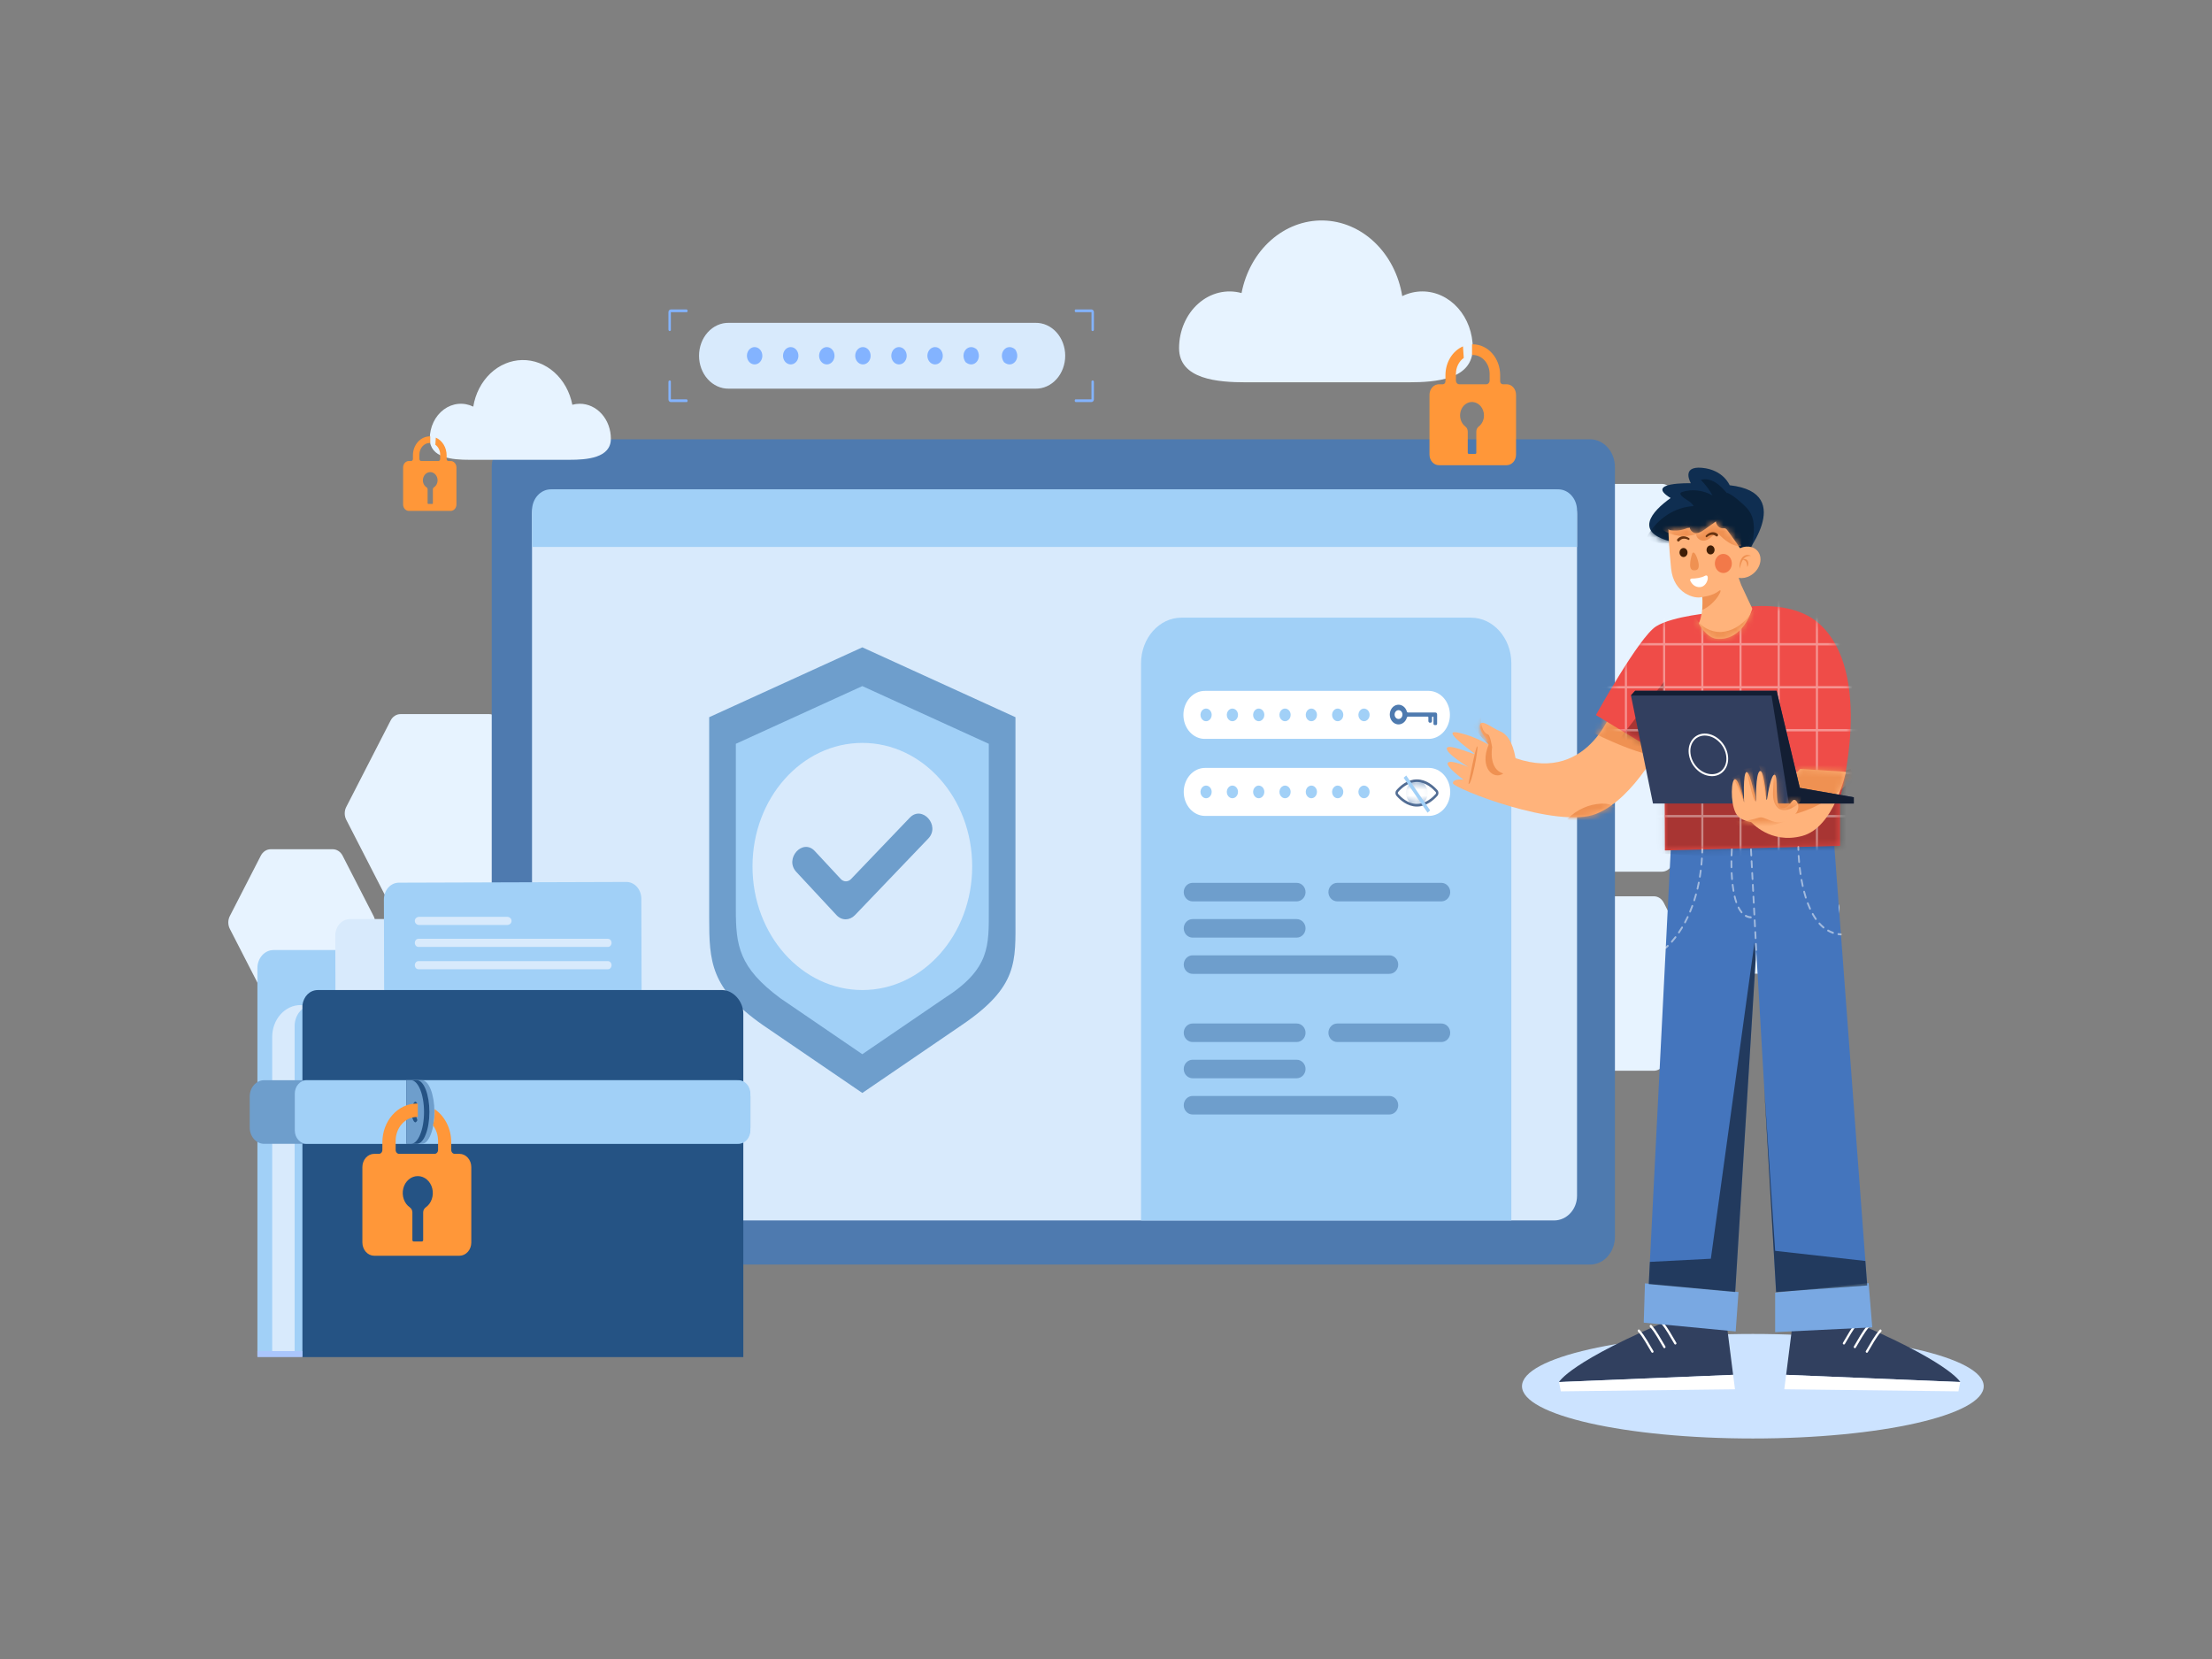 <svg width="360" height="270" viewBox="0 0 360 270" fill="none" xmlns="http://www.w3.org/2000/svg">
<rect x="0" y="0" width="360" height="270" fill="#808080" stroke="none"/>
<path d="M285.274 234.112C306.024 234.112 322.845 230.303 322.845 225.605C322.845 220.907 306.024 217.098 285.274 217.098C264.524 217.098 247.703 220.907 247.703 225.605C247.703 230.303 264.524 234.112 285.274 234.112Z" fill="#CCE3FF"/>
<path d="M272.077 79.794C271.914 79.478 271.68 79.215 271.399 79.033C271.117 78.851 270.798 78.755 270.473 78.755H240.217C239.892 78.755 239.573 78.851 239.291 79.033C239.01 79.215 238.776 79.478 238.613 79.794L223.486 109.268C223.324 109.585 223.238 109.944 223.238 110.31C223.238 110.676 223.324 111.036 223.486 111.353L238.615 140.827C238.778 141.143 239.012 141.405 239.294 141.587C239.575 141.77 239.894 141.865 240.219 141.865H270.472C270.797 141.865 271.116 141.77 271.398 141.587C271.679 141.405 271.913 141.143 272.076 140.827L287.202 111.353C287.365 111.036 287.451 110.676 287.451 110.31C287.451 109.944 287.365 109.585 287.202 109.268L272.077 79.794Z" fill="#E7F3FF"/>
<path d="M294.805 138.466C294.642 138.15 294.408 137.887 294.127 137.705C293.845 137.523 293.526 137.427 293.202 137.427H284.538C284.214 137.427 283.894 137.523 283.613 137.705C283.331 137.887 283.097 138.15 282.934 138.466L278.603 146.906C278.44 147.222 278.354 147.582 278.354 147.948C278.354 148.314 278.44 148.673 278.603 148.99L282.934 157.429C283.097 157.745 283.331 158.008 283.613 158.19C283.894 158.372 284.214 158.468 284.538 158.467H293.201C293.526 158.468 293.845 158.372 294.126 158.19C294.408 158.007 294.642 157.745 294.805 157.429L299.136 148.99C299.299 148.673 299.384 148.314 299.384 147.948C299.384 147.582 299.299 147.223 299.136 146.906L294.805 138.466Z" fill="#E7F3FF"/>
<path d="M270.769 146.909C270.606 146.593 270.372 146.331 270.091 146.149C269.809 145.966 269.49 145.871 269.165 145.871H256.73C256.405 145.871 256.086 145.966 255.804 146.149C255.522 146.331 255.288 146.593 255.125 146.909L248.908 159.025C248.745 159.342 248.66 159.701 248.66 160.067C248.66 160.433 248.745 160.792 248.908 161.109L255.125 173.224C255.288 173.54 255.522 173.803 255.804 173.985C256.086 174.167 256.405 174.263 256.73 174.263H269.165C269.49 174.263 269.809 174.167 270.091 173.985C270.372 173.803 270.606 173.54 270.769 173.224L276.987 161.109C277.149 160.792 277.235 160.433 277.235 160.067C277.235 159.701 277.149 159.342 276.987 159.025L270.769 146.909Z" fill="#E7F3FF"/>
<path d="M55.754 139.252C55.591 138.935 55.357 138.673 55.075 138.491C54.793 138.309 54.474 138.213 54.149 138.213H44.055C43.73 138.213 43.411 138.308 43.13 138.491C42.848 138.673 42.614 138.935 42.451 139.252L37.404 149.086C37.241 149.403 37.156 149.762 37.156 150.128C37.156 150.494 37.241 150.853 37.404 151.17L42.451 161.005C42.614 161.321 42.848 161.583 43.13 161.766C43.411 161.948 43.73 162.044 44.055 162.043H54.149C54.474 162.044 54.793 161.948 55.075 161.765C55.357 161.583 55.591 161.321 55.754 161.005L60.801 151.17C60.963 150.853 61.049 150.494 61.049 150.128C61.049 149.762 60.963 149.403 60.801 149.086L55.754 139.252Z" fill="#E7F3FF"/>
<path d="M81.223 117.26C81.06 116.943 80.826 116.681 80.544 116.499C80.263 116.316 79.943 116.221 79.618 116.221H65.178C64.853 116.221 64.534 116.317 64.252 116.499C63.97 116.681 63.736 116.944 63.573 117.26L56.353 131.33C56.19 131.646 56.104 132.006 56.104 132.372C56.104 132.738 56.19 133.097 56.353 133.414L63.573 147.483C63.736 147.799 63.97 148.062 64.252 148.244C64.534 148.426 64.853 148.522 65.178 148.522H79.615C79.94 148.522 80.26 148.426 80.541 148.244C80.823 148.062 81.057 147.799 81.22 147.483L88.441 133.414C88.603 133.097 88.689 132.738 88.689 132.372C88.689 132.006 88.603 131.647 88.441 131.33L81.223 117.26Z" fill="#E7F3FF"/>
<path d="M258.798 71.498H84.058C83.529 71.498 83.005 71.615 82.516 71.843C82.027 72.071 81.583 72.405 81.209 72.826C80.835 73.247 80.538 73.747 80.335 74.297C80.133 74.847 80.028 75.436 80.028 76.032V201.275C80.029 202.478 80.453 203.631 81.209 204.481C81.965 205.331 82.99 205.808 84.058 205.808H258.798C259.328 205.808 259.852 205.691 260.341 205.464C260.83 205.236 261.274 204.902 261.648 204.481C262.022 204.06 262.319 203.56 262.522 203.01C262.724 202.46 262.828 201.871 262.828 201.275V76.032C262.829 75.436 262.724 74.847 262.522 74.297C262.319 73.747 262.023 73.247 261.648 72.826C261.274 72.405 260.83 72.071 260.341 71.843C259.852 71.615 259.328 71.498 258.798 71.498Z" fill="#4E7AAF"/>
<path d="M252.912 79.64H90.335C88.265 79.64 86.585 81.437 86.585 83.656V194.613C86.585 196.831 88.265 198.628 90.335 198.628H252.912C254.982 198.628 256.661 196.831 256.661 194.613V83.656C256.661 81.437 254.982 79.64 252.912 79.64Z" fill="#D8EAFC"/>
<path d="M253.6 79.64H89.646C89.244 79.639 88.846 79.728 88.475 79.901C88.103 80.075 87.766 80.328 87.482 80.648C87.197 80.968 86.972 81.347 86.818 81.765C86.664 82.183 86.585 82.631 86.585 83.083V89.012H256.662V83.083C256.662 82.631 256.583 82.183 256.429 81.765C256.275 81.347 256.05 80.967 255.765 80.648C255.481 80.328 255.143 80.074 254.772 79.901C254.4 79.728 254.002 79.639 253.6 79.64Z" fill="#A1D0F7"/>
<path d="M239.407 100.526H192.267C188.658 100.526 185.705 103.862 185.705 107.938V198.63H245.968V107.938C245.968 103.862 243.016 100.526 239.407 100.526Z" fill="#A1D0F7"/>
<path d="M211.025 143.682H194.102C193.301 143.682 192.651 144.357 192.651 145.19C192.651 146.022 193.301 146.698 194.102 146.698H211.025C211.825 146.698 212.475 146.023 212.475 145.19C212.475 144.357 211.825 143.682 211.025 143.682Z" fill="#6E9ECC"/>
<path d="M211.025 149.581H194.102C193.301 149.581 192.651 150.255 192.651 151.088C192.651 151.922 193.301 152.596 194.102 152.596H211.025C211.825 152.596 212.475 151.922 212.475 151.088C212.475 150.255 211.825 149.581 211.025 149.581Z" fill="#6E9ECC"/>
<path d="M226.11 155.478H194.102C193.301 155.478 192.651 156.153 192.651 156.986C192.651 157.819 193.301 158.493 194.102 158.493H226.11C226.911 158.493 227.56 157.819 227.56 156.986C227.56 156.153 226.911 155.478 226.11 155.478Z" fill="#6E9ECC"/>
<path d="M234.571 143.682H217.648C216.847 143.682 216.197 144.357 216.197 145.19C216.197 146.022 216.847 146.698 217.648 146.698H234.571C235.372 146.698 236.022 146.023 236.022 145.19C236.022 144.357 235.372 143.682 234.571 143.682Z" fill="#6E9ECC"/>
<path d="M211.025 166.572H194.102C193.301 166.572 192.651 167.247 192.651 168.08C192.651 168.914 193.301 169.588 194.102 169.588H211.025C211.825 169.588 212.475 168.913 212.475 168.08C212.475 167.248 211.825 166.572 211.025 166.572Z" fill="#6E9ECC"/>
<path d="M211.025 172.471H194.102C193.301 172.471 192.651 173.145 192.651 173.979C192.651 174.812 193.301 175.486 194.102 175.486H211.025C211.825 175.486 212.475 174.812 212.475 173.979C212.475 173.145 211.825 172.471 211.025 172.471Z" fill="#6E9ECC"/>
<path d="M226.11 178.367H194.102C193.301 178.367 192.651 179.042 192.651 179.875C192.651 180.709 193.301 181.383 194.102 181.383H226.11C226.911 181.383 227.56 180.709 227.56 179.875C227.56 179.042 226.911 178.367 226.11 178.367Z" fill="#6E9ECC"/>
<path d="M234.571 166.572H217.648C216.847 166.572 216.197 167.247 216.197 168.08C216.197 168.914 216.847 169.588 217.648 169.588H234.571C235.372 169.588 236.022 168.913 236.022 168.08C236.022 167.248 235.372 166.572 234.571 166.572Z" fill="#6E9ECC"/>
<path d="M232.549 112.44H196.124C195.663 112.433 195.206 112.528 194.779 112.721C194.352 112.914 193.963 113.2 193.635 113.564C193.307 113.927 193.046 114.361 192.868 114.838C192.691 115.316 192.599 115.829 192.599 116.347C192.599 116.865 192.691 117.378 192.868 117.856C193.046 118.333 193.307 118.767 193.635 119.13C193.963 119.494 194.352 119.78 194.779 119.973C195.206 120.166 195.663 120.262 196.124 120.254H232.549C233.461 120.239 234.331 119.82 234.972 119.089C235.612 118.358 235.971 117.373 235.971 116.347C235.971 115.321 235.612 114.336 234.972 113.605C234.331 112.874 233.461 112.456 232.549 112.44Z" fill="white"/>
<path d="M221.99 115.319C221.809 115.319 221.633 115.38 221.482 115.493C221.332 115.606 221.215 115.766 221.146 115.954C221.076 116.142 221.058 116.349 221.094 116.548C221.129 116.748 221.216 116.931 221.344 117.075C221.472 117.219 221.635 117.316 221.812 117.356C221.99 117.396 222.173 117.375 222.34 117.297C222.507 117.219 222.65 117.087 222.75 116.918C222.851 116.749 222.904 116.55 222.904 116.347C222.904 116.074 222.807 115.813 222.636 115.62C222.465 115.428 222.232 115.319 221.99 115.319Z" fill="#A1D0F7"/>
<path d="M217.707 115.319C217.526 115.319 217.349 115.379 217.199 115.492C217.049 115.605 216.931 115.766 216.862 115.954C216.793 116.142 216.775 116.348 216.81 116.548C216.845 116.747 216.932 116.931 217.06 117.075C217.188 117.218 217.351 117.316 217.528 117.356C217.705 117.396 217.889 117.375 218.056 117.297C218.223 117.219 218.366 117.087 218.466 116.918C218.567 116.749 218.62 116.55 218.62 116.347C218.62 116.074 218.524 115.813 218.352 115.621C218.181 115.428 217.949 115.32 217.707 115.319Z" fill="#A1D0F7"/>
<path d="M213.423 115.319C213.242 115.319 213.065 115.379 212.915 115.492C212.765 115.605 212.647 115.766 212.578 115.954C212.509 116.142 212.491 116.348 212.526 116.548C212.561 116.747 212.648 116.931 212.776 117.075C212.904 117.218 213.067 117.316 213.244 117.356C213.422 117.396 213.605 117.375 213.772 117.297C213.939 117.219 214.082 117.087 214.182 116.918C214.283 116.749 214.336 116.55 214.336 116.347C214.336 116.074 214.24 115.813 214.068 115.621C213.897 115.428 213.665 115.32 213.423 115.319Z" fill="#A1D0F7"/>
<path d="M209.139 115.319C208.958 115.319 208.782 115.379 208.631 115.492C208.481 115.605 208.364 115.766 208.294 115.954C208.225 116.142 208.207 116.348 208.242 116.548C208.277 116.747 208.364 116.931 208.492 117.075C208.62 117.218 208.783 117.316 208.96 117.356C209.138 117.396 209.322 117.375 209.489 117.297C209.656 117.219 209.798 117.087 209.899 116.918C209.999 116.749 210.052 116.55 210.052 116.347C210.052 116.074 209.956 115.813 209.785 115.621C209.613 115.428 209.381 115.32 209.139 115.319Z" fill="#A1D0F7"/>
<path d="M204.855 115.319C204.675 115.319 204.498 115.38 204.348 115.493C204.197 115.606 204.08 115.766 204.011 115.954C203.942 116.142 203.924 116.349 203.959 116.548C203.994 116.748 204.082 116.931 204.209 117.075C204.337 117.219 204.5 117.316 204.678 117.356C204.855 117.396 205.039 117.375 205.206 117.297C205.373 117.219 205.515 117.087 205.616 116.918C205.716 116.749 205.769 116.55 205.769 116.347C205.769 116.212 205.746 116.078 205.7 115.953C205.654 115.829 205.586 115.715 205.502 115.62C205.417 115.525 205.316 115.449 205.205 115.397C205.094 115.346 204.975 115.319 204.855 115.319Z" fill="#A1D0F7"/>
<path d="M200.572 115.319C200.391 115.319 200.214 115.38 200.064 115.493C199.913 115.606 199.796 115.766 199.727 115.954C199.658 116.142 199.64 116.349 199.675 116.548C199.711 116.748 199.798 116.931 199.926 117.075C200.054 117.219 200.216 117.316 200.394 117.356C200.571 117.396 200.755 117.375 200.922 117.297C201.089 117.219 201.231 117.087 201.332 116.918C201.432 116.749 201.486 116.55 201.485 116.347C201.485 116.212 201.462 116.078 201.416 115.953C201.37 115.829 201.303 115.715 201.218 115.62C201.133 115.525 201.032 115.449 200.921 115.397C200.81 115.346 200.692 115.319 200.572 115.319Z" fill="#A1D0F7"/>
<path d="M196.288 115.319C196.107 115.319 195.93 115.38 195.78 115.493C195.63 115.606 195.512 115.766 195.443 115.954C195.374 116.142 195.356 116.349 195.391 116.548C195.427 116.748 195.514 116.931 195.642 117.075C195.77 117.219 195.933 117.316 196.11 117.356C196.287 117.396 196.471 117.375 196.638 117.297C196.805 117.219 196.948 117.087 197.048 116.918C197.148 116.749 197.202 116.55 197.202 116.347C197.201 116.074 197.105 115.813 196.934 115.62C196.762 115.428 196.53 115.319 196.288 115.319Z" fill="#A1D0F7"/>
<path d="M233.628 115.962H229.141C229.102 115.962 229.065 115.948 229.034 115.922C229.004 115.896 228.981 115.86 228.97 115.819C228.869 115.452 228.654 115.139 228.365 114.936C228.076 114.732 227.732 114.652 227.395 114.709C227.058 114.767 226.75 114.959 226.528 115.249C226.306 115.54 226.183 115.911 226.183 116.295C226.183 116.678 226.306 117.049 226.528 117.34C226.75 117.631 227.058 117.823 227.395 117.88C227.732 117.938 228.076 117.857 228.365 117.654C228.654 117.45 228.869 117.137 228.97 116.771C228.981 116.729 229.004 116.693 229.035 116.668C229.066 116.642 229.103 116.628 229.142 116.628H232.376C232.4 116.628 232.423 116.639 232.44 116.658C232.457 116.677 232.466 116.702 232.466 116.729V117.346C232.466 117.42 232.492 117.49 232.538 117.542C232.584 117.594 232.647 117.623 232.712 117.623H232.812C232.844 117.623 232.876 117.616 232.906 117.602C232.936 117.588 232.963 117.568 232.986 117.542C233.009 117.517 233.027 117.486 233.04 117.452C233.052 117.419 233.058 117.383 233.058 117.346V116.73C233.058 116.703 233.068 116.677 233.085 116.658C233.102 116.639 233.125 116.629 233.148 116.629H233.207C233.219 116.629 233.23 116.631 233.241 116.636C233.252 116.642 233.262 116.649 233.271 116.658C233.279 116.668 233.286 116.679 233.29 116.691C233.295 116.704 233.297 116.717 233.297 116.73V117.797C233.297 117.824 233.302 117.851 233.311 117.876C233.32 117.902 233.334 117.924 233.351 117.944C233.368 117.963 233.389 117.978 233.411 117.988C233.433 117.999 233.457 118.004 233.482 118.004H233.705C233.73 118.004 233.753 117.999 233.776 117.988C233.798 117.978 233.818 117.962 233.835 117.943C233.852 117.924 233.866 117.901 233.875 117.876C233.884 117.851 233.889 117.824 233.889 117.797V116.255C233.889 116.216 233.883 116.178 233.87 116.143C233.857 116.107 233.837 116.074 233.813 116.047C233.789 116.02 233.76 115.998 233.728 115.984C233.697 115.969 233.663 115.961 233.628 115.962ZM227.485 117C227.371 116.974 227.266 116.915 227.18 116.827C227.094 116.74 227.031 116.627 226.998 116.503C226.964 116.378 226.961 116.245 226.989 116.119C227.018 115.992 227.076 115.877 227.158 115.785C227.239 115.693 227.342 115.627 227.454 115.596C227.567 115.564 227.685 115.567 227.796 115.605C227.906 115.643 228.006 115.714 228.084 115.81C228.162 115.907 228.215 116.025 228.238 116.153C228.259 116.269 228.254 116.389 228.223 116.503C228.193 116.616 228.138 116.72 228.063 116.804C227.989 116.887 227.897 116.949 227.796 116.984C227.695 117.018 227.588 117.023 227.485 117Z" fill="#4E7AAF"/>
<path d="M232.549 124.975H196.124C195.203 124.975 194.32 125.387 193.669 126.119C193.017 126.852 192.652 127.846 192.652 128.882C192.652 129.918 193.017 130.911 193.669 131.644C194.32 132.376 195.203 132.788 196.124 132.788H232.549C233.47 132.788 234.353 132.376 235.005 131.644C235.656 130.911 236.022 129.918 236.022 128.882C236.022 127.846 235.656 126.852 235.005 126.119C234.353 125.387 233.47 124.975 232.549 124.975Z" fill="white"/>
<path d="M221.99 127.854C221.809 127.854 221.633 127.914 221.482 128.027C221.332 128.14 221.215 128.3 221.146 128.488C221.077 128.676 221.058 128.883 221.094 129.082C221.129 129.282 221.216 129.465 221.344 129.609C221.472 129.752 221.634 129.85 221.812 129.89C221.989 129.93 222.173 129.909 222.34 129.832C222.507 129.754 222.649 129.622 222.75 129.453C222.85 129.284 222.904 129.085 222.904 128.882C222.904 128.609 222.808 128.348 222.636 128.155C222.465 127.962 222.232 127.854 221.99 127.854Z" fill="#A1D0F7"/>
<path d="M217.707 127.854C217.526 127.853 217.349 127.914 217.199 128.026C217.049 128.139 216.931 128.3 216.862 128.488C216.793 128.676 216.775 128.882 216.81 129.082C216.845 129.281 216.932 129.465 217.06 129.608C217.187 129.752 217.35 129.85 217.528 129.89C217.705 129.93 217.889 129.909 218.056 129.832C218.223 129.754 218.365 129.622 218.466 129.453C218.566 129.284 218.62 129.085 218.62 128.882C218.62 128.609 218.524 128.348 218.353 128.155C218.181 127.962 217.949 127.854 217.707 127.854Z" fill="#A1D0F7"/>
<path d="M213.423 127.854C213.242 127.853 213.066 127.914 212.915 128.026C212.765 128.139 212.648 128.3 212.578 128.488C212.509 128.676 212.491 128.882 212.526 129.082C212.561 129.281 212.648 129.465 212.776 129.608C212.904 129.752 213.066 129.85 213.244 129.89C213.421 129.93 213.605 129.909 213.772 129.832C213.939 129.754 214.082 129.622 214.182 129.453C214.283 129.284 214.336 129.085 214.336 128.882C214.336 128.609 214.24 128.348 214.069 128.155C213.898 127.962 213.665 127.854 213.423 127.854Z" fill="#A1D0F7"/>
<path d="M209.139 127.854C208.958 127.853 208.782 127.914 208.631 128.026C208.481 128.139 208.364 128.3 208.294 128.488C208.225 128.676 208.207 128.882 208.242 129.082C208.277 129.281 208.364 129.465 208.492 129.608C208.62 129.752 208.783 129.85 208.96 129.89C209.137 129.93 209.321 129.909 209.488 129.832C209.655 129.754 209.798 129.622 209.898 129.453C209.999 129.284 210.052 129.085 210.052 128.882C210.052 128.609 209.956 128.348 209.785 128.155C209.614 127.962 209.381 127.854 209.139 127.854Z" fill="#A1D0F7"/>
<path d="M204.855 127.854C204.675 127.854 204.498 127.914 204.348 128.027C204.197 128.14 204.08 128.3 204.011 128.488C203.942 128.676 203.924 128.883 203.959 129.082C203.994 129.282 204.081 129.465 204.209 129.609C204.337 129.752 204.5 129.85 204.677 129.89C204.854 129.93 205.038 129.909 205.205 129.832C205.372 129.754 205.515 129.622 205.615 129.453C205.716 129.284 205.769 129.085 205.769 128.882C205.769 128.747 205.746 128.613 205.7 128.488C205.654 128.363 205.587 128.25 205.502 128.154C205.417 128.059 205.316 127.983 205.205 127.932C205.094 127.88 204.975 127.854 204.855 127.854Z" fill="#A1D0F7"/>
<path d="M200.572 127.854C200.391 127.854 200.214 127.914 200.064 128.027C199.914 128.14 199.796 128.3 199.727 128.488C199.658 128.676 199.64 128.883 199.675 129.082C199.711 129.282 199.798 129.465 199.925 129.609C200.053 129.752 200.216 129.85 200.393 129.89C200.571 129.93 200.754 129.909 200.921 129.832C201.088 129.754 201.231 129.622 201.331 129.453C201.432 129.284 201.485 129.085 201.485 128.882C201.485 128.747 201.462 128.613 201.416 128.488C201.37 128.363 201.303 128.25 201.218 128.154C201.133 128.059 201.032 127.983 200.921 127.932C200.81 127.88 200.692 127.854 200.572 127.854Z" fill="#A1D0F7"/>
<path d="M196.288 127.854C196.107 127.854 195.93 127.914 195.78 128.027C195.63 128.14 195.513 128.3 195.443 128.488C195.374 128.676 195.356 128.883 195.391 129.082C195.427 129.282 195.514 129.465 195.642 129.609C195.769 129.752 195.932 129.85 196.109 129.89C196.287 129.93 196.47 129.909 196.637 129.832C196.804 129.754 196.947 129.622 197.048 129.453C197.148 129.284 197.202 129.085 197.202 128.882C197.202 128.747 197.178 128.613 197.132 128.488C197.086 128.364 197.019 128.25 196.934 128.155C196.849 128.059 196.748 127.984 196.637 127.932C196.527 127.88 196.408 127.854 196.288 127.854Z" fill="#A1D0F7"/>
<path d="M230.592 131.266C229.026 131.266 227.845 130.174 227.28 129.523C227.17 129.398 227.109 129.23 227.109 129.054C227.109 128.879 227.17 128.711 227.28 128.586C227.845 127.934 229.026 126.843 230.592 126.843C232.158 126.843 233.354 127.932 233.928 128.581C234.039 128.707 234.102 128.877 234.102 129.054C234.102 129.232 234.039 129.402 233.928 129.527C233.354 130.176 232.154 131.266 230.592 131.266ZM227.555 128.888C227.517 128.932 227.495 128.992 227.495 129.054C227.495 129.117 227.517 129.176 227.555 129.221C227.976 129.706 229.114 130.833 230.592 130.833C232.071 130.833 233.227 129.708 233.655 129.222C233.695 129.177 233.717 129.117 233.717 129.054C233.717 128.991 233.695 128.931 233.655 128.886C233.227 128.401 232.07 127.276 230.592 127.276C229.115 127.276 227.977 128.401 227.555 128.888Z" fill="#526D94"/>
<mask id="mask0_22_5303" style="mask-type:luminance" maskUnits="userSpaceOnUse" x="227" y="126" width="8" height="6">
<path d="M230.592 131.266C229.026 131.266 227.845 130.174 227.28 129.523C227.17 129.398 227.109 129.23 227.109 129.054C227.109 128.879 227.17 128.711 227.28 128.586C227.845 127.934 229.026 126.843 230.592 126.843C232.158 126.843 233.354 127.932 233.928 128.581C234.039 128.707 234.102 128.877 234.102 129.054C234.102 129.232 234.039 129.402 233.928 129.527C233.354 130.176 232.154 131.266 230.592 131.266ZM227.555 128.888C227.517 128.932 227.495 128.992 227.495 129.054C227.495 129.117 227.517 129.176 227.555 129.221C227.976 129.706 229.114 130.833 230.592 130.833C232.071 130.833 233.227 129.708 233.655 129.222C233.695 129.177 233.717 129.117 233.717 129.054C233.717 128.991 233.695 128.931 233.655 128.886C233.227 128.401 232.07 127.276 230.592 127.276C229.115 127.276 227.977 128.401 227.555 128.888Z" fill="white"/>
</mask>
<g mask="url(#mask0_22_5303)">
<path d="M230.592 127.059C230.241 127.059 229.898 127.176 229.606 127.396C229.315 127.615 229.087 127.927 228.953 128.292C228.819 128.657 228.784 129.059 228.853 129.446C228.922 129.833 229.091 130.189 229.34 130.468C229.588 130.747 229.905 130.936 230.249 131.013C230.593 131.089 230.95 131.049 231.274 130.897C231.598 130.745 231.875 130.489 232.069 130.16C232.264 129.831 232.367 129.444 232.366 129.05C232.365 128.521 232.178 128.015 231.845 127.642C231.512 127.269 231.062 127.059 230.592 127.059Z" fill="#4E7AAF"/>
</g>
<path d="M228.863 126.212L228.438 126.58L232.33 132.264L232.755 131.895L228.863 126.212Z" fill="#A1D0F7"/>
<path d="M165.265 116.723L140.342 105.353L115.419 116.723V149.305C115.419 156.481 115.605 160.869 124.201 166.86L140.341 177.878L156.48 166.86C165.772 160.572 165.265 156.481 165.265 149.305L165.265 116.723Z" fill="#6E9ECC"/>
<path d="M160.927 121.054L140.341 111.662L119.756 121.054V147.968C119.756 153.897 120.244 157.446 127.01 162.469L140.341 171.57L153.672 162.469C161.2 157.683 160.927 153.897 160.927 147.968V121.054Z" fill="#A1D0F7"/>
<path d="M140.345 120.906C130.473 120.906 122.468 129.906 122.468 141.015C122.468 152.125 130.473 161.128 140.345 161.128C150.218 161.128 158.222 152.128 158.222 141.015C158.222 129.903 150.218 120.906 140.345 120.906Z" fill="#D8EAFC"/>
<path d="M148.065 133.076L138.494 143.075C138.269 143.31 137.972 143.44 137.664 143.437C137.357 143.435 137.062 143.3 136.84 143.061L132.609 138.512C130.625 136.376 127.609 139.76 129.596 141.901C131.775 144.244 133.955 146.587 136.135 148.931C136.997 149.86 138.282 149.835 139.148 148.931C143.125 144.777 147.102 140.623 151.079 136.469C153.095 134.36 150.077 130.976 148.065 133.076Z" fill="#6E9ECC"/>
<path d="M74.884 157.557C74.884 156.779 74.609 156.032 74.12 155.482C73.631 154.931 72.967 154.622 72.275 154.622H44.502C44.16 154.622 43.82 154.698 43.504 154.845C43.187 154.993 42.9 155.209 42.657 155.481C42.415 155.754 42.223 156.078 42.092 156.434C41.961 156.79 41.893 157.172 41.893 157.557V220.659H113.735V161.127H74.884V157.557Z" fill="#A1D0F7"/>
<path d="M106.222 163.333L48.893 163.574C47.673 163.581 46.506 164.13 45.645 165.102C44.784 166.074 44.3 167.389 44.299 168.761V220.659H110.85V168.52C110.85 167.837 110.73 167.161 110.497 166.53C110.265 165.9 109.924 165.327 109.494 164.845C109.064 164.363 108.553 163.982 107.992 163.722C107.431 163.462 106.829 163.33 106.222 163.333Z" fill="#D8EAFC"/>
<path d="M47.953 166.972V220.659H114.504V163.314L50.956 163.581C50.159 163.584 49.395 163.943 48.832 164.578C48.269 165.214 47.953 166.075 47.953 166.972Z" fill="#A1D0F7"/>
<path d="M74.28 149.526L56.945 149.581C56.313 149.583 55.708 149.868 55.262 150.372C54.816 150.877 54.567 151.559 54.569 152.271L54.637 179.76C54.639 180.472 54.892 181.153 55.34 181.654C55.789 182.156 56.395 182.436 57.028 182.434L74.362 182.38C74.995 182.378 75.6 182.093 76.046 181.589C76.491 181.084 76.741 180.401 76.739 179.69L76.671 152.2C76.669 151.489 76.416 150.808 75.968 150.306C75.519 149.804 74.912 149.524 74.28 149.526Z" fill="#D8EAFC"/>
<path d="M101.938 143.537L64.901 143.654C64.582 143.655 64.266 143.727 63.971 143.865C63.677 144.003 63.41 144.205 63.185 144.46C62.96 144.715 62.782 145.017 62.66 145.349C62.539 145.681 62.477 146.036 62.478 146.395L62.562 175.784C62.565 176.508 62.824 177.201 63.281 177.712C63.738 178.222 64.356 178.506 65 178.504L102.037 178.39C102.356 178.389 102.672 178.318 102.966 178.179C103.261 178.041 103.528 177.839 103.753 177.584C103.978 177.33 104.156 177.028 104.277 176.696C104.398 176.363 104.46 176.008 104.459 175.649L104.375 146.26C104.374 145.901 104.31 145.546 104.187 145.215C104.064 144.884 103.884 144.584 103.658 144.331C103.432 144.078 103.163 143.878 102.868 143.741C102.573 143.605 102.257 143.536 101.938 143.537Z" fill="#A1D0F7"/>
<path d="M82.559 149.216H68.204C67.819 149.216 67.511 149.512 67.511 149.877C67.511 150.242 67.819 150.538 68.204 150.538H82.559C82.944 150.538 83.251 150.242 83.251 149.877C83.251 149.512 82.941 149.216 82.559 149.216Z" fill="#D8EAFC"/>
<path d="M68.099 152.787H98.945C99.1 152.787 99.249 152.856 99.359 152.98C99.468 153.103 99.53 153.271 99.53 153.446V153.45C99.53 153.625 99.468 153.793 99.358 153.916C99.248 154.04 99.099 154.109 98.944 154.109H68.098C67.942 154.109 67.793 154.04 67.683 153.916C67.573 153.793 67.511 153.625 67.511 153.45V153.446C67.512 153.359 67.527 153.273 67.556 153.193C67.586 153.113 67.629 153.041 67.684 152.98C67.738 152.918 67.803 152.87 67.874 152.837C67.945 152.804 68.022 152.787 68.099 152.787Z" fill="#D8EAFC"/>
<path d="M68.099 156.423H98.945C99.1 156.423 99.249 156.493 99.359 156.616C99.468 156.74 99.53 156.907 99.53 157.082V157.086C99.53 157.261 99.468 157.429 99.359 157.552C99.249 157.676 99.1 157.745 98.945 157.745H68.099C67.943 157.745 67.794 157.675 67.684 157.552C67.574 157.428 67.512 157.26 67.512 157.085V157.081C67.513 156.907 67.575 156.739 67.684 156.616C67.794 156.493 67.943 156.423 68.099 156.423Z" fill="#D8EAFC"/>
<path d="M117.503 161.128H51.756C50.407 161.128 49.413 162.155 49.218 163.575V220.863H120.974V165.024C120.992 162.974 119.347 161.128 117.503 161.128Z" fill="#255384"/>
<path d="M49.219 219.884H41.893V220.864H49.219V219.884Z" fill="#AAC6FC"/>
<path d="M119.765 175.801H43C41.698 175.801 40.643 176.988 40.643 178.453V183.507C40.643 184.971 41.698 186.158 43 186.158H119.765C121.066 186.158 122.122 184.971 122.122 183.507V178.453C122.122 176.988 121.066 175.801 119.765 175.801Z" fill="#6E9ECC"/>
<path d="M120.177 175.801H49.922C48.848 175.801 47.978 176.781 47.978 177.989V183.97C47.978 185.179 48.848 186.158 49.922 186.158H120.177C121.251 186.158 122.122 185.179 122.122 183.97V177.989C122.122 176.781 121.251 175.801 120.177 175.801Z" fill="#A1D0F7"/>
<path d="M68.671 175.805H66.961V186.154H68.671C69.232 186.154 69.74 185.585 70.105 184.631C70.478 183.697 70.701 182.401 70.701 180.967C70.701 178.125 69.793 175.805 68.671 175.805ZM69.081 182.674C68.761 182.56 68.511 181.855 68.511 180.967C68.511 180.102 68.761 179.399 69.081 179.284C69.401 179.399 69.651 180.104 69.651 180.967C69.651 181.855 69.401 182.56 69.081 182.674Z" fill="#6E9ECC"/>
<path d="M67.852 175.805H66.141V186.154H67.852C68.412 186.154 68.92 185.585 69.285 184.631C69.659 183.697 69.882 182.401 69.882 180.967C69.882 178.125 68.974 175.805 67.852 175.805ZM68.261 182.674C67.941 182.56 67.692 181.855 67.692 180.967C67.692 180.102 67.941 179.399 68.261 179.284C68.582 179.399 68.831 180.104 68.831 180.967C68.831 181.855 68.582 182.56 68.261 182.674Z" fill="#255384"/>
<path d="M66.886 175.805H66.141V186.154H66.886C67.473 186.154 68.004 185.585 68.386 184.631C68.777 183.697 69.01 182.401 69.01 180.967C69.01 178.125 68.06 175.805 66.886 175.805ZM67.595 182.674C67.259 182.56 66.998 181.855 66.998 180.967C66.998 180.102 67.259 179.399 67.595 179.284C67.929 179.399 68.19 180.104 68.19 180.967C68.19 181.855 67.929 182.56 67.595 182.674Z" fill="#6E9ECC"/>
<path d="M74.78 187.788H74.005C73.93 187.788 73.856 187.772 73.787 187.74C73.719 187.708 73.656 187.661 73.603 187.601C73.551 187.542 73.509 187.472 73.481 187.394C73.452 187.317 73.438 187.234 73.438 187.15V185.904C73.437 184.818 73.187 183.751 72.712 182.806C72.237 181.861 71.553 181.07 70.727 180.51C70.752 181.005 70.741 181.502 70.692 181.996C70.64 182.386 70.564 182.773 70.466 183.153C71.001 183.853 71.294 184.747 71.294 185.67V187.15C71.294 187.234 71.279 187.317 71.251 187.394C71.222 187.472 71.181 187.542 71.128 187.601C71.075 187.661 71.013 187.708 70.944 187.74C70.875 187.772 70.801 187.788 70.727 187.788H64.958C64.883 187.788 64.809 187.772 64.741 187.74C64.672 187.708 64.609 187.661 64.557 187.601C64.504 187.542 64.462 187.472 64.434 187.394C64.405 187.317 64.391 187.234 64.391 187.15V185.67C64.392 184.64 64.756 183.653 65.403 182.925C66.05 182.196 66.928 181.787 67.843 181.785C67.894 181.785 67.944 181.785 67.997 181.79V179.604C67.944 179.604 67.891 179.604 67.838 179.604C66.352 179.604 64.927 180.268 63.876 181.449C62.825 182.631 62.233 184.233 62.231 185.905V187.151C62.231 187.235 62.216 187.318 62.188 187.395C62.159 187.473 62.117 187.543 62.065 187.603C62.012 187.662 61.949 187.709 61.88 187.741C61.812 187.773 61.738 187.789 61.663 187.789H60.885C60.379 187.791 59.895 188.018 59.537 188.42C59.18 188.822 58.978 189.367 58.977 189.935V202.207C58.977 202.777 59.177 203.325 59.535 203.73C59.892 204.136 60.377 204.366 60.885 204.37H74.78C75.29 204.37 75.779 204.142 76.14 203.736C76.501 203.331 76.703 202.78 76.703 202.207V189.935C76.699 189.365 76.495 188.818 76.135 188.416C75.775 188.014 75.287 187.788 74.78 187.788ZM69.276 196.506C69.152 196.593 69.049 196.715 68.978 196.859C68.907 197.003 68.87 197.165 68.87 197.33V201.822C68.869 201.853 68.863 201.883 68.851 201.912C68.84 201.94 68.823 201.966 68.803 201.987C68.782 202.008 68.758 202.024 68.732 202.035C68.706 202.045 68.678 202.05 68.651 202.048H67.317C67.263 202.048 67.212 202.024 67.174 201.981C67.137 201.939 67.115 201.882 67.114 201.822V197.33C67.114 197.165 67.077 197.003 67.006 196.859C66.935 196.715 66.832 196.593 66.708 196.506C66.254 196.192 65.904 195.719 65.71 195.161C65.517 194.602 65.491 193.987 65.636 193.41C65.781 192.833 66.09 192.326 66.515 191.964C66.941 191.602 67.459 191.407 67.992 191.407C68.525 191.407 69.043 191.602 69.469 191.964C69.894 192.326 70.202 192.833 70.348 193.41C70.493 193.987 70.467 194.602 70.273 195.161C70.08 195.719 69.73 196.192 69.276 196.506Z" fill="#FF9739"/>
<path d="M231.484 47.428C230.359 47.427 229.245 47.687 228.213 48.192C227.66 44.779 226.072 41.688 223.721 39.443C221.37 37.199 218.4 35.941 215.317 35.882C212.234 35.824 209.228 36.969 206.811 39.122C204.394 41.276 202.715 44.305 202.059 47.695C200.851 47.361 199.591 47.342 198.374 47.636C197.158 47.931 196.017 48.533 195.038 49.397C194.059 50.26 193.267 51.363 192.722 52.621C192.177 53.88 191.893 55.261 191.892 56.661C191.892 61.76 198.246 62.22 202.779 62.22H229.225C233.758 62.22 239.691 61.76 239.691 56.661C239.691 55.449 239.479 54.248 239.066 53.128C238.654 52.008 238.049 50.99 237.287 50.132C236.525 49.275 235.62 48.595 234.625 48.131C233.629 47.667 232.562 47.428 231.484 47.428Z" fill="#E7F3FF"/>
<path d="M245.217 62.54H244.578C244.464 62.54 244.355 62.489 244.274 62.398C244.194 62.308 244.148 62.185 244.148 62.057V61.043C244.147 59.716 243.678 58.443 242.844 57.504C242.009 56.565 240.878 56.036 239.698 56.035C239.655 56.035 239.613 56.035 239.572 56.035V57.77C239.612 57.77 239.648 57.77 239.692 57.77C240.419 57.771 241.116 58.097 241.63 58.675C242.144 59.254 242.433 60.038 242.434 60.856V61.927C242.434 62.008 242.42 62.087 242.392 62.162C242.365 62.236 242.325 62.304 242.274 62.361C242.223 62.417 242.163 62.462 242.097 62.493C242.031 62.524 241.96 62.54 241.888 62.54H237.493C237.349 62.54 237.21 62.475 237.108 62.36C237.006 62.245 236.948 62.089 236.948 61.927V60.857C236.949 60.337 237.066 59.825 237.289 59.369C237.513 58.914 237.835 58.529 238.226 58.251L238.097 56.371C237.258 56.736 236.538 57.378 236.029 58.212C235.52 59.045 235.247 60.033 235.245 61.044V62.057C235.245 62.185 235.2 62.308 235.12 62.398C235.039 62.489 234.93 62.54 234.816 62.54H234.179C233.776 62.539 233.388 62.718 233.101 63.037C232.815 63.357 232.652 63.791 232.649 64.245V73.99C232.649 74.447 232.81 74.884 233.097 75.207C233.384 75.529 233.773 75.711 234.178 75.711H245.217C245.62 75.708 246.007 75.525 246.291 75.203C246.575 74.88 246.734 74.444 246.733 73.99V64.245C246.732 63.793 246.572 63.36 246.288 63.041C246.004 62.721 245.619 62.541 245.217 62.54ZM240.657 69.418C240.537 69.508 240.439 69.631 240.372 69.774C240.304 69.917 240.269 70.077 240.268 70.239V73.688C240.268 73.735 240.25 73.781 240.22 73.814C240.19 73.848 240.15 73.867 240.108 73.868H239.048C239.026 73.869 239.004 73.865 238.983 73.857C238.962 73.848 238.943 73.835 238.927 73.819C238.911 73.802 238.898 73.782 238.889 73.759C238.88 73.737 238.875 73.712 238.874 73.688V70.24C238.874 70.077 238.838 69.916 238.77 69.772C238.701 69.629 238.603 69.506 238.482 69.415C238.127 69.146 237.861 68.752 237.726 68.295C237.59 67.838 237.593 67.344 237.734 66.888C237.874 66.433 238.144 66.043 238.502 65.779C238.86 65.515 239.286 65.391 239.713 65.427C240.202 65.471 240.659 65.72 240.993 66.125C241.327 66.53 241.513 67.061 241.515 67.613C241.515 67.97 241.436 68.322 241.286 68.636C241.137 68.951 240.921 69.219 240.657 69.418Z" fill="#FF9739"/>
<path d="M94.358 65.71C93.95 65.71 93.543 65.765 93.147 65.875C92.742 63.786 91.706 61.92 90.216 60.593C88.726 59.267 86.874 58.561 84.974 58.597C83.074 58.633 81.244 59.408 79.794 60.791C78.345 62.173 77.366 64.078 77.023 66.18C76.253 65.805 75.412 65.65 74.576 65.731C73.739 65.812 72.934 66.126 72.232 66.644C71.53 67.162 70.954 67.868 70.555 68.698C70.156 69.529 69.947 70.459 69.946 71.403C69.946 74.547 73.605 74.831 76.399 74.831H92.707C95.501 74.831 99.419 74.547 99.419 71.403C99.419 70.655 99.288 69.915 99.034 69.224C98.779 68.533 98.407 67.906 97.937 67.377C97.467 66.848 96.909 66.429 96.295 66.143C95.68 65.857 95.022 65.71 94.358 65.71Z" fill="#E7F3FF"/>
<path d="M73.345 75.029H72.98C72.903 75.029 72.828 74.994 72.773 74.933C72.719 74.871 72.688 74.787 72.688 74.7V74.106C72.688 73.481 72.52 72.872 72.206 72.357C71.892 71.842 71.447 71.446 70.929 71.221L70.852 72.38C71.093 72.552 71.292 72.79 71.429 73.072C71.566 73.353 71.638 73.669 71.638 73.99V74.699C71.638 74.787 71.606 74.87 71.552 74.932C71.497 74.993 71.422 75.028 71.345 75.028H68.548C68.47 75.028 68.396 74.993 68.341 74.932C68.286 74.87 68.255 74.786 68.255 74.699V73.99C68.255 73.486 68.434 73.001 68.751 72.644C69.068 72.287 69.499 72.087 69.948 72.087H70.025V71.018C69.658 71.007 69.293 71.078 68.951 71.228C68.61 71.379 68.298 71.604 68.035 71.892C67.772 72.18 67.563 72.523 67.42 72.904C67.277 73.284 67.203 73.692 67.203 74.105V74.699C67.203 74.786 67.172 74.87 67.117 74.932C67.063 74.993 66.988 75.028 66.911 75.028H66.538C66.291 75.029 66.053 75.14 65.878 75.337C65.703 75.534 65.604 75.801 65.604 76.079V82.09C65.603 82.37 65.701 82.638 65.876 82.837C66.052 83.036 66.29 83.149 66.538 83.15H73.344C73.468 83.15 73.59 83.123 73.705 83.07C73.819 83.016 73.923 82.938 74.011 82.84C74.099 82.741 74.168 82.624 74.215 82.495C74.263 82.366 74.287 82.228 74.287 82.089V76.079C74.285 75.8 74.185 75.532 74.008 75.335C73.832 75.139 73.593 75.028 73.345 75.029ZM70.598 79.332C70.553 79.361 70.516 79.402 70.49 79.452C70.463 79.502 70.45 79.559 70.45 79.617V81.902C70.45 81.916 70.448 81.931 70.443 81.944C70.438 81.958 70.431 81.97 70.421 81.981C70.412 81.991 70.401 81.999 70.389 82.005C70.377 82.01 70.365 82.013 70.352 82.013H69.692C69.666 82.013 69.641 82.001 69.623 81.98C69.604 81.959 69.594 81.931 69.593 81.902V79.615C69.594 79.558 69.581 79.501 69.555 79.451C69.53 79.401 69.493 79.36 69.449 79.332C69.259 79.216 69.1 79.045 68.989 78.836C68.879 78.627 68.821 78.388 68.822 78.144C68.831 77.792 68.962 77.459 69.187 77.214C69.412 76.969 69.713 76.833 70.026 76.835C70.338 76.836 70.638 76.975 70.861 77.222C71.084 77.469 71.213 77.805 71.219 78.156C71.219 78.397 71.161 78.633 71.052 78.839C70.942 79.046 70.786 79.216 70.598 79.332V79.332Z" fill="#FF9739"/>
<path d="M111.718 50.365H109.174C109.072 50.365 108.974 50.411 108.902 50.492C108.83 50.573 108.789 50.683 108.789 50.798V53.654C108.789 53.847 109.008 53.982 109.182 53.76V50.805H111.811C112.009 50.609 111.889 50.365 111.718 50.365Z" fill="#83B3FF"/>
<path d="M111.718 64.99H109.18V62.032C109.007 61.811 108.788 61.945 108.788 62.138V65.001C108.788 65.115 108.828 65.225 108.9 65.307C108.972 65.388 109.07 65.433 109.172 65.433H111.811C112.009 65.237 111.889 64.99 111.718 64.99Z" fill="#83B3FF"/>
<path d="M177.645 50.365H175.006C174.809 50.56 174.929 50.807 175.101 50.807H177.639V53.765C177.812 53.986 178.032 53.851 178.032 53.658V50.798C178.032 50.741 178.022 50.684 178.002 50.632C177.983 50.579 177.954 50.531 177.918 50.491C177.882 50.451 177.839 50.419 177.793 50.398C177.746 50.376 177.695 50.365 177.645 50.365Z" fill="#83B3FF"/>
<path d="M177.635 62.032V64.99H175.006C174.809 65.185 174.929 65.432 175.101 65.432H177.645C177.747 65.432 177.845 65.386 177.917 65.305C177.989 65.224 178.03 65.114 178.03 64.999V62.135C178.028 61.945 177.808 61.811 177.635 62.032Z" fill="#83B3FF"/>
<path d="M168.538 52.541H118.589C117.959 52.532 117.333 52.664 116.749 52.929C116.164 53.194 115.632 53.587 115.183 54.086C114.735 54.584 114.379 55.177 114.135 55.832C113.892 56.486 113.767 57.188 113.767 57.897C113.767 58.606 113.892 59.309 114.135 59.963C114.379 60.617 114.735 61.211 115.183 61.709C115.632 62.207 116.164 62.6 116.749 62.865C117.333 63.131 117.959 63.263 118.589 63.254H168.538C169.169 63.263 169.794 63.131 170.379 62.865C170.964 62.6 171.496 62.207 171.944 61.709C172.393 61.211 172.749 60.617 172.992 59.963C173.235 59.309 173.361 58.606 173.361 57.897C173.361 57.188 173.235 56.486 172.992 55.832C172.749 55.177 172.393 54.584 171.944 54.086C171.496 53.587 170.964 53.194 170.379 52.929C169.794 52.664 169.169 52.532 168.538 52.541Z" fill="#D8EAFC"/>
<path d="M122.816 56.488C122.568 56.488 122.326 56.571 122.12 56.726C121.914 56.881 121.753 57.101 121.658 57.359C121.563 57.617 121.539 57.901 121.587 58.174C121.636 58.448 121.756 58.699 121.931 58.896C122.107 59.093 122.33 59.227 122.574 59.281C122.817 59.335 123.069 59.306 123.298 59.199C123.527 59.092 123.722 58.911 123.86 58.678C123.997 58.446 124.07 58.173 124.069 57.894C124.069 57.521 123.936 57.163 123.701 56.9C123.466 56.636 123.148 56.488 122.816 56.488Z" fill="#83B3FF"/>
<path d="M128.692 56.488C128.444 56.487 128.202 56.569 127.995 56.724C127.788 56.879 127.627 57.099 127.532 57.357C127.437 57.614 127.412 57.898 127.46 58.172C127.508 58.446 127.628 58.697 127.803 58.895C127.979 59.092 128.202 59.226 128.446 59.281C128.689 59.335 128.941 59.307 129.17 59.2C129.399 59.092 129.595 58.911 129.732 58.679C129.87 58.446 129.943 58.173 129.942 57.894C129.942 57.522 129.81 57.164 129.576 56.901C129.341 56.637 129.024 56.489 128.692 56.488Z" fill="#83B3FF"/>
<path d="M134.564 56.488C134.316 56.488 134.073 56.571 133.867 56.725C133.661 56.88 133.5 57.101 133.405 57.358C133.31 57.616 133.286 57.9 133.334 58.173C133.383 58.447 133.502 58.698 133.678 58.895C133.853 59.093 134.077 59.227 134.32 59.281C134.564 59.335 134.816 59.306 135.045 59.199C135.274 59.092 135.469 58.911 135.606 58.678C135.744 58.446 135.817 58.173 135.816 57.894C135.816 57.521 135.683 57.163 135.449 56.9C135.214 56.636 134.896 56.488 134.564 56.488Z" fill="#83B3FF"/>
<path d="M140.438 56.488C140.19 56.488 139.948 56.571 139.742 56.727C139.536 56.882 139.375 57.102 139.281 57.36C139.186 57.618 139.162 57.902 139.211 58.175C139.259 58.449 139.379 58.7 139.555 58.896C139.73 59.093 139.954 59.227 140.197 59.281C140.44 59.335 140.692 59.306 140.921 59.199C141.15 59.092 141.345 58.91 141.483 58.678C141.62 58.446 141.693 58.173 141.692 57.894C141.691 57.521 141.559 57.163 141.324 56.899C141.088 56.635 140.77 56.488 140.438 56.488Z" fill="#83B3FF"/>
<path d="M146.308 56.488C146.06 56.489 145.818 56.572 145.612 56.727C145.406 56.883 145.246 57.104 145.152 57.361C145.058 57.619 145.033 57.903 145.082 58.176C145.131 58.45 145.251 58.7 145.427 58.897C145.603 59.094 145.826 59.227 146.069 59.281C146.313 59.335 146.564 59.306 146.793 59.199C147.022 59.092 147.217 58.91 147.354 58.678C147.492 58.446 147.564 58.173 147.564 57.894C147.564 57.709 147.531 57.526 147.467 57.355C147.404 57.184 147.312 57.029 147.195 56.898C147.078 56.768 146.94 56.664 146.788 56.594C146.635 56.523 146.472 56.487 146.308 56.488Z" fill="#83B3FF"/>
<path d="M152.185 56.488C151.937 56.488 151.694 56.571 151.488 56.725C151.282 56.88 151.121 57.101 151.026 57.358C150.931 57.616 150.906 57.9 150.955 58.173C151.003 58.447 151.123 58.698 151.299 58.895C151.474 59.093 151.698 59.227 151.941 59.281C152.184 59.335 152.436 59.306 152.665 59.199C152.894 59.092 153.09 58.911 153.227 58.678C153.365 58.446 153.438 58.173 153.437 57.894C153.436 57.521 153.304 57.163 153.069 56.9C152.835 56.636 152.516 56.488 152.185 56.488Z" fill="#83B3FF"/>
<path d="M157.141 58.933C158.482 60.082 159.997 58.377 158.976 56.869C157.635 55.717 156.12 57.421 157.141 58.933Z" fill="#83B3FF"/>
<path d="M163.389 58.933C164.73 60.082 166.245 58.377 165.225 56.869C163.884 55.717 162.368 57.421 163.389 58.933Z" fill="#83B3FF"/>
<path d="M272.818 214.356C255.414 221.57 253.726 224.926 253.726 224.926L282.065 223.752L280.982 215.221L272.818 214.356Z" fill="#31405F"/>
<path d="M253.726 224.927L254.025 226.437L282.363 226.102L282.065 223.753L253.726 224.927Z" fill="white"/>
<path d="M270.565 215.083C270.401 214.901 270.148 215.185 270.312 215.367C271.199 216.352 271.798 217.587 272.503 218.73C272.633 218.941 272.942 218.741 272.811 218.528C272.089 217.356 271.473 216.093 270.565 215.083Z" fill="white"/>
<path d="M268.786 215.676C268.622 215.495 268.37 215.778 268.534 215.96C269.421 216.946 270.02 218.18 270.725 219.324C270.855 219.534 271.164 219.334 271.032 219.121C270.308 217.95 269.692 216.686 268.786 215.676Z" fill="white"/>
<path d="M266.835 216.426C266.672 216.244 266.419 216.527 266.583 216.71C267.471 217.694 268.069 218.929 268.775 220.072C268.905 220.284 269.214 220.083 269.082 219.87C268.36 218.698 267.745 217.435 266.835 216.426Z" fill="white"/>
<path d="M299.937 214.356L291.769 215.221L290.692 223.753L319.031 224.927C319.031 224.927 317.34 221.571 299.937 214.356Z" fill="#31405F"/>
<path d="M290.391 226.102L318.73 226.437L319.028 224.927L290.689 223.753L290.391 226.102Z" fill="white"/>
<path d="M302.19 215.083C301.281 216.093 300.665 217.356 299.943 218.528C299.812 218.741 300.121 218.941 300.251 218.73C300.955 217.587 301.554 216.352 302.442 215.367C302.606 215.185 302.354 214.901 302.19 215.083Z" fill="white"/>
<path d="M303.968 215.676C303.059 216.686 302.444 217.95 301.722 219.121C301.59 219.334 301.899 219.535 302.029 219.324C302.735 218.18 303.333 216.946 304.221 215.96C304.385 215.778 304.132 215.495 303.968 215.676Z" fill="white"/>
<path d="M305.918 216.426C305.01 217.435 304.394 218.698 303.672 219.87C303.541 220.083 303.85 220.284 303.979 220.072C304.684 218.929 305.287 217.694 306.17 216.71C306.335 216.528 306.082 216.244 305.918 216.426Z" fill="white"/>
<path d="M298.183 133.023L272.135 133.879L268.515 205.367L268.332 208.99L282.402 210.274L285.732 156.182L285.825 154.661L287.113 176.848L289.057 210.274L303.887 209.204L303.588 205.22L298.183 133.023Z" fill="#4475BD"/>
<path d="M267.517 215.262L282.48 216.691L282.938 210.274L267.715 208.861L267.517 215.262Z" fill="#79A8E2"/>
<path d="M288.903 210.379V216.8L304.709 216.029L304.116 208.829L288.903 210.379Z" fill="#79A8E2"/>
<path d="M246.656 123.393C246.146 120.524 245.126 119.376 244.055 118.974C242.985 118.571 241.198 117.025 240.892 117.886C240.586 118.747 241.964 120.352 241.964 120.352L242.272 121.196C242.272 121.196 240.01 119.804 237.306 119.23C234.602 118.656 238.618 121.604 239.823 122.532C240.792 123.278 235.845 120.925 235.488 121.728C235.131 122.531 238.956 124.827 238.956 124.827C238.956 124.827 236.099 123.565 235.641 124.135C235.182 124.705 238.191 126.89 238.191 126.89C238.191 126.89 236.457 126.66 236.457 127.463C236.457 128.266 253.391 134.981 259.765 132.456C266.138 129.931 270.833 120.176 270.833 120.176L262.774 114.551C262.774 114.551 259 127.639 246.656 123.393Z" fill="#FFB37B"/>
<mask id="mask1_22_5303" style="mask-type:luminance" maskUnits="userSpaceOnUse" x="235" y="114" width="36" height="20">
<path d="M262.775 114.556C262.775 114.556 259 127.639 246.656 123.393C246.146 120.524 245.126 119.376 244.055 118.974C242.985 118.572 241.198 117.025 240.892 117.886C240.586 118.747 241.964 120.352 241.964 120.352L242.272 121.196C242.272 121.196 240.01 119.804 237.306 119.23C234.602 118.656 238.618 121.604 239.823 122.532C240.792 123.278 235.845 120.925 235.488 121.728C235.131 122.532 238.956 124.827 238.956 124.827C238.956 124.827 236.099 123.565 235.641 124.135C235.182 124.705 238.191 126.89 238.191 126.89C238.191 126.89 236.457 126.66 236.457 127.463C236.457 128.266 253.391 134.981 259.765 132.456C266.138 129.931 270.833 120.176 270.833 120.176L262.775 114.556Z" fill="white"/>
</mask>
<g mask="url(#mask1_22_5303)">
<path d="M266.545 115.45C263.916 114.565 261.178 114.156 258.435 114.239L258.4 118.861C261.862 120.505 265.355 122.164 269.041 123.001C270.032 123.226 271.048 123.392 272.053 123.261C272.239 123.25 272.419 123.19 272.582 123.088C272.861 122.887 272.972 122.489 272.998 122.117C273.058 121.252 272.767 120.398 272.35 119.666C271.087 117.433 268.801 116.21 266.545 115.45Z" fill="#EF9152"/>
<path d="M262.776 131.345C262.171 130.863 261.388 130.766 260.646 130.791C258.584 130.87 256.611 131.761 255.074 133.31L256.971 134.187C257.901 134.55 258.896 134.653 259.87 134.487C260.843 134.321 261.767 133.892 262.56 133.235C262.941 132.914 263.322 132.412 263.18 131.9C263.116 131.667 262.952 131.486 262.776 131.345Z" fill="#EF9152"/>
<path d="M242.839 121.636C242.839 121.636 242.572 119.826 242.214 119.559C240.843 119.09 241.044 116.744 241.044 116.744L239.741 118.018C239.741 118.018 239.532 118.319 242.27 121.197C240.717 124.981 243.078 127.001 244.655 125.884C242.214 125.17 242.839 121.636 242.839 121.636Z" fill="#EF9152"/>
<path d="M240.426 121.466C240.188 121.33 238.996 127.568 238.996 127.568C239.503 127.937 240.665 121.602 240.426 121.466Z" fill="#EF9152"/>
</g>
<path d="M295.952 101.401C290.193 96.392 278.957 99.69 278.957 99.69C278.957 99.69 272.282 100.224 269.525 101.94C266.768 103.655 259.733 116.377 259.733 116.377L270.855 123.115L270.95 138.409L299.47 137.66V129.853C299.47 129.853 305.174 109.423 295.952 101.401Z" fill="#EF4C48"/>
<mask id="mask2_22_5303" style="mask-type:luminance" maskUnits="userSpaceOnUse" x="259" y="98" width="43" height="41">
<path d="M278.957 99.692C278.957 99.692 272.282 100.227 269.525 101.942C266.768 103.658 259.733 116.38 259.733 116.38L270.855 123.117L270.95 138.411L299.47 137.663V129.855C299.47 129.855 305.174 109.432 295.952 101.408C290.193 96.392 278.957 99.692 278.957 99.692Z" fill="white"/>
</mask>
<g mask="url(#mask2_22_5303)">
<g opacity="0.3">
<path d="M270.812 126.316L270.834 110.928C270.834 110.928 262.082 122.178 261.561 122.854L270.812 126.316Z" fill="black"/>
</g>
<g opacity="0.3">
<path d="M301.179 125.117C301.179 125.117 281.627 133.214 272.77 129.148C263.913 125.083 267.143 138.74 267.143 138.74C267.143 138.74 302.755 140.817 303.412 140.926C304.07 141.035 307.884 138.486 307.526 137.079C307.168 135.672 301.179 125.117 301.179 125.117Z" fill="black"/>
</g>
<g opacity="0.4">
<path d="M264.785 94.283H264.449V140.809H264.785V94.283Z" fill="white"/>
<path d="M271.002 94.283H270.666V140.809H271.002V94.283Z" fill="white"/>
<path d="M277.219 94.283H276.884V140.809H277.219V94.283Z" fill="white"/>
<path d="M283.436 94.283H283.101V140.809H283.436V94.283Z" fill="white"/>
<path d="M289.654 94.283H289.318V140.809H289.654V94.283Z" fill="white"/>
<path d="M295.871 94.283H295.535V140.809H295.871V94.283Z" fill="white"/>
<path d="M306.222 104.663H258.578V105.04H306.222V104.663Z" fill="white"/>
<path d="M306.222 111.658H258.578V112.035H306.222V111.658Z" fill="white"/>
<path d="M306.222 118.652H258.578V119.029H306.222V118.652Z" fill="white"/>
<path d="M306.222 125.647H258.578V126.024H306.222V125.647Z" fill="white"/>
<path d="M306.222 132.641H258.578V133.018H306.222V132.641Z" fill="white"/>
</g>
</g>
<path d="M281.497 78.971C281.497 78.971 280.505 76.461 277.008 76.136C273.512 75.812 275.187 78.646 275.187 78.646C275.187 78.646 267.525 78.432 271.897 81.053C268.806 83.245 265.685 86.75 272.418 88.245C279.152 89.74 283.495 91.04 283.495 91.04C283.495 91.04 292.715 80.221 281.497 78.971Z" fill="#0F2E51"/>
<mask id="mask3_22_5303" style="mask-type:luminance" maskUnits="userSpaceOnUse" x="268" y="76" width="20" height="16">
<path d="M281.497 78.971C281.497 78.971 280.505 76.461 277.008 76.136C273.512 75.812 275.187 78.646 275.187 78.646C275.187 78.646 267.525 78.432 271.897 81.053C268.806 83.245 265.685 86.75 272.418 88.245C279.152 89.74 283.495 91.04 283.495 91.04C283.495 91.04 292.715 80.221 281.497 78.971Z" fill="white"/>
</mask>
<g mask="url(#mask3_22_5303)">
<path d="M283.154 81.606C282.52 81.062 281.872 80.514 281.121 80.212L281.065 80.259C280.492 79.602 279.892 78.955 279.174 78.515C278.455 78.074 277.596 77.856 276.808 78.104C277.546 78.843 278.189 79.696 278.716 80.637C277.198 79.777 275.395 79.54 273.761 80.069C273.649 80.104 273.523 80.161 273.488 80.285C273.452 80.41 273.535 80.55 273.622 80.647C274.226 81.32 275.192 81.551 275.636 82.367C272.695 82.507 269.852 84.301 268.212 87.052C268.092 87.254 267.973 87.509 268.063 87.73C268.153 87.952 268.378 88.013 268.581 88.061C273.499 89.225 278.365 90.635 283.179 92.289C283.677 92.462 284.333 92.575 284.616 92.085C284.697 91.921 284.746 91.74 284.762 91.553L285.224 88.38C285.455 86.794 285.665 85.067 284.97 83.665C284.545 82.817 283.839 82.197 283.154 81.606Z" fill="#092038"/>
</g>
<path d="M283.189 89.215C283.082 89.07 282.856 88.758 282.594 88.33C282.109 87.661 281.625 86.991 281.141 86.321C281.067 86.204 280.971 86.106 280.86 86.036C280.688 85.943 280.488 85.99 280.297 85.981C280.035 85.961 279.787 85.837 279.599 85.631C279.41 85.425 279.293 85.15 279.267 84.856C278.681 85.275 278.094 85.693 277.507 86.111C277.065 86.426 276.595 86.751 276.075 86.763C275.596 86.772 275.083 86.403 275.018 85.889C274.883 85.908 274.751 85.921 274.622 85.935C273.696 86.338 272.691 86.451 271.714 86.26L271.532 86.107C271.54 86.603 271.595 88.91 271.969 92.531C272.391 96.644 275.878 97.55 277.028 97.159C277.033 97.18 277.038 97.204 277.042 97.227C277.292 99.823 276.465 101.476 276.465 101.476C276.465 101.476 277.735 103.828 279.396 103.971C283.786 104.347 285.185 99.061 285.185 99.061L283.385 95.218L282.962 94.049C283.606 94.149 284.261 94.025 284.841 93.694C286.196 92.939 286.868 91.357 286.339 90.152C285.846 89.028 284.476 88.64 283.189 89.215Z" fill="#FFB37B"/>
<mask id="mask4_22_5303" style="mask-type:luminance" maskUnits="userSpaceOnUse" x="271" y="84" width="16" height="20">
<path d="M282.965 94.049L283.388 95.217L285.185 99.058C285.185 99.058 283.786 104.345 279.396 103.968C277.735 103.825 276.465 101.473 276.465 101.473C276.465 101.473 277.292 99.818 277.042 97.224C277.038 97.201 277.033 97.178 277.028 97.156C275.878 97.552 272.391 96.637 271.969 92.529C271.595 88.907 271.54 86.601 271.532 86.104L271.714 86.257C272.691 86.448 273.696 86.336 274.622 85.933C274.751 85.919 274.883 85.905 275.018 85.887C275.083 86.4 275.596 86.769 276.075 86.76C276.595 86.748 277.065 86.423 277.507 86.108C278.093 85.689 278.68 85.271 279.267 84.853C279.293 85.148 279.41 85.422 279.599 85.628C279.787 85.834 280.035 85.958 280.297 85.978C280.488 85.987 280.688 85.94 280.86 86.033C280.971 86.103 281.067 86.201 281.141 86.319C281.624 86.988 282.109 87.658 282.594 88.327C282.856 88.76 283.082 89.067 283.189 89.213C284.476 88.637 285.847 89.025 286.343 90.15C286.872 91.35 286.2 92.936 284.845 93.691C284.265 94.023 283.61 94.148 282.965 94.049Z" fill="white"/>
</mask>
<g mask="url(#mask4_22_5303)">
<path d="M281.128 82.176C279.354 80.625 276.903 80.206 274.731 80.851C272.558 81.497 270.673 83.131 269.366 85.187C269.188 85.466 269.042 85.91 269.295 86.103L270.477 86.19C271.313 86.724 272.236 87.064 273.191 87.191C274.147 87.317 275.115 87.228 276.038 86.928C276.071 87.62 276.775 88.073 277.385 87.99C277.996 87.906 278.51 87.449 278.961 86.978C279.085 86.848 279.233 86.706 279.402 86.731C279.515 86.761 279.618 86.83 279.696 86.927C280.728 87.965 281.968 88.946 283.354 88.895C283.878 86.441 282.902 83.727 281.128 82.176Z" fill="#EF9152"/>
<path d="M284.468 100.495C283.329 101.831 281.776 102.77 280.131 102.85C278.485 102.93 276.781 102.063 275.918 100.487L273.255 102.882C274.157 105.377 276.553 107.005 278.947 107.008C281.341 107.012 283.639 105.519 285.052 103.342C286.464 101.164 287.022 98.373 286.847 95.686C286.36 97.454 285.608 99.16 284.468 100.495Z" fill="#EF9152"/>
</g>
<path d="M279.712 96.194C278.742 96.99 277.028 97.156 277.028 97.156C277.033 97.177 277.038 97.202 277.042 97.224C277.158 97.801 277.058 98.642 277.032 99.271C279.388 98.227 280.635 95.438 279.712 96.194Z" fill="#EF9152"/>
<path d="M279.517 86.86C279.367 86.757 279.203 86.684 279.031 86.645C278.86 86.606 278.684 86.606 278.513 86.645C278.349 86.681 278.191 86.744 278.043 86.832C277.971 86.874 277.901 86.922 277.835 86.975C277.766 87.027 277.7 87.085 277.639 87.148C277.61 87.175 277.592 87.214 277.589 87.257C277.586 87.299 277.598 87.341 277.622 87.374C277.647 87.406 277.682 87.426 277.719 87.43C277.757 87.433 277.794 87.42 277.823 87.392L277.831 87.386C277.884 87.34 277.94 87.298 277.998 87.261C278.058 87.222 278.119 87.188 278.182 87.158C278.305 87.099 278.434 87.06 278.567 87.043C278.693 87.027 278.82 87.039 278.942 87.079C279.061 87.119 279.174 87.182 279.275 87.265L279.292 87.278L279.305 87.287C279.355 87.314 279.412 87.319 279.465 87.3C279.518 87.281 279.562 87.241 279.589 87.186C279.617 87.132 279.624 87.068 279.611 87.007C279.597 86.947 279.564 86.894 279.517 86.86Z" fill="#683310"/>
<path d="M274.895 87.577C274.824 87.528 274.749 87.486 274.673 87.449C274.598 87.412 274.521 87.381 274.442 87.355C274.282 87.302 274.116 87.275 273.948 87.276C273.774 87.277 273.602 87.316 273.441 87.392C273.279 87.468 273.131 87.576 273.002 87.711L272.992 87.722C272.953 87.769 272.932 87.83 272.933 87.894C272.934 87.957 272.957 88.018 272.997 88.063C273.037 88.108 273.09 88.133 273.147 88.135C273.203 88.136 273.258 88.112 273.299 88.069L273.314 88.052C273.398 87.947 273.497 87.859 273.608 87.792C273.72 87.726 273.843 87.686 273.969 87.674C274.102 87.661 274.236 87.671 274.366 87.702C274.433 87.717 274.5 87.737 274.565 87.762C274.628 87.786 274.69 87.815 274.75 87.849L274.76 87.854C274.793 87.874 274.832 87.879 274.868 87.867C274.905 87.855 274.935 87.827 274.953 87.79C274.971 87.752 274.975 87.709 274.965 87.668C274.954 87.627 274.929 87.593 274.896 87.573L274.895 87.577Z" fill="#683310"/>
<path d="M275.427 90.026C275.427 90.026 274.487 92.749 275.632 92.816C276.478 92.865 276.472 92.331 276.464 91.886C276.455 91.44 275.871 89.447 275.427 90.026Z" fill="#EF9152"/>
<path d="M273.955 89.186C273.826 89.193 273.702 89.244 273.598 89.331C273.494 89.418 273.416 89.538 273.373 89.675C273.33 89.813 273.324 89.961 273.356 90.102C273.388 90.243 273.456 90.371 273.552 90.468C273.648 90.566 273.768 90.629 273.896 90.65C274.024 90.671 274.155 90.648 274.272 90.586C274.388 90.523 274.486 90.423 274.552 90.298C274.619 90.173 274.651 90.028 274.644 89.883C274.639 89.786 274.618 89.692 274.581 89.604C274.544 89.517 274.492 89.439 274.428 89.374C274.364 89.309 274.29 89.259 274.208 89.227C274.127 89.195 274.041 89.18 273.955 89.186Z" fill="#3F1E07"/>
<path d="M278.356 88.761C278.227 88.768 278.102 88.819 277.998 88.906C277.894 88.994 277.816 89.114 277.773 89.251C277.73 89.389 277.724 89.538 277.756 89.679C277.788 89.82 277.857 89.948 277.954 90.045C278.05 90.142 278.171 90.205 278.299 90.225C278.427 90.246 278.558 90.223 278.675 90.159C278.792 90.096 278.889 89.995 278.955 89.869C279.02 89.744 279.051 89.599 279.044 89.453C279.034 89.259 278.956 89.077 278.827 88.947C278.698 88.817 278.529 88.75 278.356 88.761Z" fill="#3F1E07"/>
<path d="M280.332 90.157C280.061 90.188 279.803 90.309 279.593 90.505C279.383 90.701 279.229 90.963 279.15 91.258C279.072 91.552 279.074 91.866 279.154 92.16C279.235 92.453 279.391 92.714 279.603 92.907C279.815 93.101 280.073 93.22 280.345 93.249C280.617 93.277 280.89 93.214 281.131 93.068C281.371 92.922 281.567 92.699 281.695 92.427C281.822 92.155 281.875 91.847 281.847 91.541C281.828 91.338 281.774 91.142 281.688 90.963C281.602 90.783 281.485 90.625 281.345 90.496C281.204 90.368 281.042 90.271 280.868 90.213C280.695 90.155 280.513 90.136 280.332 90.157Z" fill="#F27949"/>
<path d="M284.186 90.338C283.907 90.401 283.657 90.574 283.482 90.826C283.396 90.948 283.324 91.082 283.27 91.225C283.217 91.364 283.176 91.509 283.15 91.657C283.098 91.947 283.091 92.244 283.13 92.536C283.207 92.256 283.278 91.984 283.365 91.727C283.446 91.477 283.56 91.241 283.704 91.029C283.843 90.826 284.029 90.671 284.242 90.582C284.474 90.489 284.72 90.45 284.965 90.466C284.726 90.325 284.451 90.279 284.186 90.338Z" fill="#EF9152"/>
<path d="M284.284 91.107C284.218 91.053 284.144 91.015 284.065 90.995C283.919 90.957 283.766 90.974 283.629 91.044C283.751 91.097 283.87 91.159 283.984 91.231C284.075 91.289 284.151 91.374 284.204 91.476C284.257 91.587 284.293 91.708 284.312 91.832C284.335 91.969 284.35 92.114 284.371 92.277C284.462 92.147 284.519 91.991 284.535 91.827C284.557 91.65 284.528 91.471 284.451 91.315C284.408 91.234 284.352 91.163 284.284 91.107Z" fill="#EF9152"/>
<path d="M277.462 93.721C276.858 94.061 275.908 94.161 275.344 94.16C275.113 94.16 275.001 94.333 275.105 94.548C275.35 95.05 275.863 95.612 276.692 95.55C277.989 95.452 278.326 93.23 277.462 93.721Z" fill="white"/>
<path d="M284.969 133.74C284.969 133.74 288.072 137.443 293.3 136.052C298.528 134.662 300.43 125.611 300.43 125.611L292.984 125.143L284.969 133.74Z" fill="#FFB37B"/>
<mask id="mask5_22_5303" style="mask-type:luminance" maskUnits="userSpaceOnUse" x="284" y="125" width="17" height="12">
<path d="M284.969 133.74C284.969 133.74 288.072 137.443 293.3 136.052C298.528 134.662 300.43 125.611 300.43 125.611L292.984 125.143L284.969 133.74Z" fill="white"/>
</mask>
<g mask="url(#mask5_22_5303)">
<path d="M300.815 120.262C299.725 119.677 298.478 119.588 297.27 119.62C291.993 119.783 286.937 122.039 282.995 125.99L283.225 132.595C289.445 134.159 296.297 132.091 300.986 127.235C301.978 126.208 302.936 124.898 302.872 123.379C302.815 122.019 301.906 120.847 300.815 120.262Z" fill="#EF9152"/>
</g>
<path d="M289.143 112.426H266.113L265.434 113.19L269.021 130.773H301.703V129.754L292.918 128.226L289.143 112.426Z" fill="#323F5F"/>
<path d="M289.143 112.426H266.113L265.434 113.19H288.312L291.135 130.773H301.703V129.754L292.918 128.226L289.143 112.426Z" fill="#131E33"/>
<path d="M279.794 120.339C279.078 119.706 278.224 119.369 277.388 119.387C276.552 119.404 275.815 119.793 275.342 120.469C274.87 121.146 274.709 122.027 274.892 122.962C275.074 123.896 275.565 124.735 276.276 125.367C276.938 125.968 277.759 126.303 278.609 126.319H278.686C279.532 126.298 280.259 125.913 280.732 125.236C281.204 124.558 281.364 123.678 281.182 122.744C281.001 121.811 280.51 120.971 279.794 120.339ZM280.508 125.038C280.089 125.637 279.44 125.978 278.681 125.998C277.922 126.018 277.121 125.705 276.457 125.118C275.793 124.531 275.336 123.742 275.17 122.896C275.004 122.05 275.148 121.272 275.566 120.671C275.985 120.07 276.635 119.73 277.394 119.711H277.462C278.247 119.727 279.005 120.037 279.615 120.592C280.279 121.179 280.736 121.968 280.902 122.814C281.067 123.659 280.927 124.442 280.508 125.038Z" fill="white"/>
<path d="M292.178 130.215C291.506 129.883 291.388 131.625 290.012 131.513C288.635 131.402 289.52 126.314 288.832 126.093C288.281 125.92 287.762 128.888 287.576 130.085C287.575 130.099 287.568 130.113 287.558 130.123C287.548 130.133 287.535 130.139 287.522 130.139C287.509 130.139 287.496 130.133 287.486 130.123C287.476 130.113 287.469 130.099 287.468 130.085C287.362 128.757 287.022 125.219 286.422 125.489C285.685 125.82 285.783 130.522 285.783 130.522C285.783 130.522 284.898 125.654 284.259 125.654C283.62 125.654 283.849 130.577 283.849 130.577C283.849 130.577 283.03 126.871 282.388 126.816C281.745 126.761 281.57 130.471 282.469 132.291C283.452 134.282 287.124 133.84 287.124 133.84C293.912 133.782 292.851 130.547 292.178 130.215Z" fill="#FFB37B"/>
<mask id="mask6_22_5303" style="mask-type:luminance" maskUnits="userSpaceOnUse" x="281" y="125" width="12" height="9">
<path d="M287.127 133.838C287.127 133.838 283.455 134.28 282.472 132.289C281.573 130.471 281.752 126.758 282.391 126.813C283.03 126.869 283.852 130.574 283.852 130.574C283.852 130.574 283.622 125.651 284.262 125.651C284.903 125.651 285.786 130.519 285.786 130.519C285.786 130.519 285.688 125.817 286.425 125.486C287.025 125.216 287.365 128.755 287.471 130.082C287.472 130.097 287.479 130.111 287.489 130.121C287.499 130.131 287.512 130.136 287.525 130.136C287.538 130.136 287.551 130.131 287.561 130.121C287.571 130.111 287.578 130.097 287.579 130.082C287.765 128.885 288.284 125.913 288.835 126.091C289.527 126.312 288.638 131.401 290.015 131.511C291.392 131.621 291.509 129.88 292.182 130.213C292.854 130.546 293.912 133.782 287.127 133.838Z" fill="white"/>
</mask>
<g mask="url(#mask6_22_5303)">
<path d="M292.632 128.427C292.325 128.168 291.929 128.069 291.613 127.822C291.204 127.501 290.968 126.972 290.783 126.451C290.598 125.93 290.439 125.384 290.125 124.948C289.812 124.511 289.289 124.209 288.812 124.372L288.741 125.591C288.689 126.478 288.638 127.364 288.587 128.249C288.552 128.866 288.517 129.492 288.632 130.095C288.748 130.698 289.036 131.288 289.511 131.599C289.915 131.864 290.414 131.899 290.872 131.794C291.331 131.688 291.756 131.448 292.165 131.196C292.409 131.06 292.631 130.88 292.823 130.664C293.329 130.04 293.231 128.931 292.632 128.427Z" fill="#EF9152"/>
<path d="M286.84 126.596C286.989 127.769 287.468 130.082 287.468 130.082L287.704 124.987L286.109 124.328C286.109 124.328 286.692 125.423 286.84 126.596Z" fill="#EF9152"/>
<path d="M283.682 125.143C283.682 125.143 284.248 125.322 284.487 126.462C284.725 127.602 285.496 130.812 285.751 130.347C285.751 128.708 285.142 124.954 285.142 124.954L283.682 125.143Z" fill="#EF9152"/>
<path d="M281.716 126.596C281.716 126.596 282.193 126.529 282.788 127.937C283.384 129.345 283.849 130.574 283.849 130.574L283.101 126.023L281.716 126.596Z" fill="#EF9152"/>
<path d="M290.18 133.743C288.51 134.226 287.231 132.769 286.278 133.064C285.325 133.359 283.388 133.775 283.214 133.741C283.04 133.707 281.808 133.272 281.808 133.272L283.894 135.852C283.894 135.852 291.846 133.26 290.18 133.743Z" fill="#EF9152"/>
</g>
<g opacity="0.5">
<path d="M271.348 153.813C271.145 154.006 271.025 154.102 271.024 154.103C270.999 154.122 270.98 154.15 270.971 154.182C270.961 154.215 270.961 154.25 270.97 154.282C270.979 154.315 270.997 154.343 271.021 154.363C271.046 154.384 271.075 154.395 271.105 154.395C271.135 154.395 271.163 154.385 271.187 154.366C271.192 154.366 271.318 154.263 271.533 154.058C271.559 154.03 271.574 153.991 271.576 153.951C271.578 153.91 271.566 153.87 271.542 153.839C271.519 153.808 271.486 153.788 271.45 153.783C271.414 153.779 271.378 153.789 271.348 153.813Z" fill="white"/>
<path d="M273.838 150.814C273.807 150.79 273.769 150.781 273.731 150.789C273.694 150.797 273.661 150.821 273.64 150.856C273.475 151.131 273.304 151.4 273.13 151.658C273.118 151.674 273.11 151.694 273.105 151.714C273.1 151.734 273.099 151.756 273.102 151.777C273.104 151.798 273.11 151.818 273.12 151.836C273.129 151.854 273.142 151.87 273.157 151.883C273.172 151.896 273.189 151.905 273.207 151.91C273.225 151.916 273.244 151.917 273.263 151.914C273.281 151.911 273.299 151.904 273.315 151.893C273.332 151.883 273.346 151.868 273.357 151.852C273.534 151.592 273.709 151.316 273.877 151.036C273.887 151.019 273.895 150.999 273.898 150.979C273.902 150.958 273.902 150.937 273.899 150.916C273.895 150.896 273.888 150.876 273.878 150.858C273.867 150.841 273.854 150.826 273.838 150.814Z" fill="white"/>
<path d="M274.735 149.106C274.719 149.096 274.701 149.09 274.682 149.087C274.663 149.085 274.645 149.087 274.627 149.094C274.609 149.1 274.592 149.11 274.578 149.123C274.563 149.136 274.551 149.153 274.542 149.172C274.405 149.463 274.259 149.751 274.111 150.03C274.093 150.067 274.088 150.11 274.098 150.15C274.107 150.19 274.13 150.225 274.162 150.246C274.194 150.268 274.232 150.274 274.268 150.265C274.305 150.255 274.336 150.23 274.356 150.195C274.51 149.912 274.655 149.619 274.795 149.323C274.803 149.304 274.809 149.284 274.811 149.263C274.813 149.242 274.811 149.221 274.805 149.201C274.8 149.18 274.791 149.162 274.779 149.145C274.767 149.129 274.752 149.116 274.735 149.106Z" fill="white"/>
<path d="M272.578 152.423C272.384 152.676 272.185 152.919 271.985 153.145C271.966 153.168 271.952 153.197 271.947 153.228C271.942 153.259 271.945 153.291 271.956 153.32C271.967 153.349 271.985 153.374 272.008 153.392C272.031 153.409 272.059 153.419 272.087 153.419C272.106 153.419 272.125 153.415 272.142 153.407C272.159 153.399 272.175 153.386 272.188 153.371C272.392 153.14 272.596 152.891 272.795 152.632C272.807 152.616 272.816 152.598 272.822 152.578C272.828 152.558 272.83 152.537 272.829 152.516C272.827 152.495 272.822 152.474 272.814 152.455C272.805 152.436 272.794 152.42 272.78 152.406C272.765 152.392 272.749 152.382 272.731 152.375C272.713 152.369 272.695 152.366 272.676 152.368C272.657 152.369 272.639 152.375 272.622 152.384C272.606 152.394 272.591 152.407 272.578 152.423Z" fill="white"/>
<path d="M276.994 139.562C276.975 139.561 276.956 139.563 276.938 139.569C276.92 139.576 276.904 139.586 276.889 139.6C276.875 139.614 276.863 139.631 276.855 139.65C276.846 139.669 276.841 139.689 276.84 139.71C276.818 140.041 276.792 140.371 276.763 140.695C276.76 140.737 276.771 140.778 276.795 140.811C276.818 140.843 276.852 140.864 276.889 140.868H276.905C276.94 140.868 276.974 140.854 277 140.828C277.026 140.801 277.043 140.765 277.047 140.725C277.078 140.398 277.105 140.063 277.124 139.729C277.126 139.688 277.113 139.647 277.089 139.616C277.065 139.585 277.031 139.566 276.994 139.562Z" fill="white"/>
<path d="M275.476 147.296C275.459 147.288 275.44 147.284 275.421 147.284C275.403 147.284 275.384 147.288 275.367 147.296C275.349 147.304 275.333 147.316 275.32 147.331C275.307 147.346 275.296 147.363 275.289 147.383C275.178 147.687 275.058 147.989 274.935 148.285C274.927 148.305 274.923 148.325 274.922 148.346C274.921 148.367 274.924 148.388 274.93 148.408C274.936 148.428 274.946 148.446 274.959 148.462C274.972 148.478 274.987 148.49 275.004 148.499C275.023 148.509 275.043 148.515 275.064 148.515C275.091 148.515 275.118 148.506 275.141 148.49C275.164 148.473 275.182 148.45 275.194 148.422C275.318 148.124 275.439 147.816 275.553 147.506C275.56 147.486 275.564 147.465 275.564 147.444C275.564 147.423 275.56 147.403 275.553 147.383C275.546 147.364 275.536 147.346 275.522 147.331C275.509 147.316 275.493 147.304 275.476 147.296Z" fill="white"/>
<path d="M276.508 143.497C276.489 143.493 276.47 143.492 276.452 143.496C276.434 143.499 276.416 143.507 276.4 143.519C276.384 143.53 276.371 143.545 276.36 143.562C276.349 143.579 276.342 143.599 276.338 143.619C276.274 143.941 276.204 144.264 276.129 144.578C276.124 144.599 276.122 144.62 276.125 144.642C276.127 144.663 276.133 144.684 276.143 144.702C276.152 144.721 276.165 144.738 276.18 144.751C276.195 144.764 276.212 144.773 276.231 144.779C276.243 144.782 276.255 144.784 276.267 144.784C276.298 144.784 276.329 144.772 276.354 144.751C276.379 144.729 276.397 144.699 276.405 144.665C276.482 144.345 276.552 144.018 276.616 143.693C276.621 143.672 276.621 143.65 276.618 143.629C276.615 143.608 276.609 143.588 276.599 143.569C276.588 143.551 276.575 143.535 276.56 143.523C276.544 143.511 276.526 143.502 276.508 143.497Z" fill="white"/>
<path d="M276.815 141.54C276.796 141.537 276.777 141.538 276.759 141.543C276.741 141.548 276.724 141.557 276.709 141.57C276.694 141.583 276.681 141.598 276.672 141.617C276.662 141.635 276.656 141.655 276.653 141.676C276.611 142.003 276.564 142.331 276.512 142.651C276.505 142.693 276.513 142.736 276.535 142.771C276.556 142.806 276.589 142.83 276.626 142.838H276.652C276.686 142.838 276.718 142.825 276.744 142.801C276.769 142.777 276.786 142.743 276.792 142.706C276.845 142.382 276.893 142.05 276.935 141.719C276.94 141.677 276.93 141.635 276.908 141.601C276.885 141.568 276.852 141.546 276.815 141.54Z" fill="white"/>
<path d="M276.065 145.422C276.028 145.409 275.989 145.413 275.956 145.433C275.922 145.453 275.897 145.487 275.885 145.527C275.798 145.842 275.705 146.157 275.606 146.463C275.6 146.483 275.597 146.504 275.598 146.525C275.599 146.546 275.603 146.567 275.611 146.586C275.619 146.605 275.631 146.622 275.645 146.636C275.658 146.65 275.675 146.661 275.692 146.668C275.708 146.675 275.724 146.678 275.741 146.678C275.77 146.677 275.798 146.667 275.822 146.648C275.846 146.63 275.865 146.603 275.875 146.572C275.975 146.261 276.07 145.942 276.158 145.62C276.169 145.58 276.165 145.536 276.148 145.499C276.13 145.462 276.1 145.434 276.065 145.422Z" fill="white"/>
<path d="M277.05 138.084C277.012 138.084 276.976 138.1 276.948 138.129C276.921 138.158 276.905 138.198 276.904 138.241C276.904 138.402 276.896 138.562 276.89 138.72C276.889 138.763 276.902 138.804 276.928 138.836C276.953 138.867 276.989 138.886 277.027 138.887H277.033C277.07 138.887 277.105 138.871 277.132 138.843C277.158 138.814 277.174 138.775 277.175 138.733C277.182 138.573 277.186 138.411 277.189 138.249C277.19 138.228 277.187 138.207 277.18 138.187C277.173 138.167 277.163 138.149 277.15 138.134C277.137 138.119 277.122 138.106 277.104 138.098C277.087 138.089 277.069 138.085 277.05 138.084Z" fill="white"/>
</g>
<g opacity="0.5">
<path d="M292.676 137.674C292.638 137.674 292.602 137.691 292.575 137.721C292.549 137.751 292.533 137.792 292.533 137.834C292.533 137.842 292.533 138.014 292.542 138.321C292.544 138.363 292.559 138.402 292.586 138.432C292.612 138.461 292.648 138.477 292.685 138.477H292.689C292.708 138.477 292.726 138.472 292.744 138.463C292.761 138.455 292.776 138.442 292.789 138.427C292.802 138.412 292.812 138.393 292.819 138.374C292.825 138.354 292.828 138.333 292.828 138.312C292.818 138.011 292.819 137.838 292.819 137.836C292.819 137.793 292.804 137.752 292.777 137.722C292.751 137.691 292.714 137.674 292.676 137.674Z" fill="white"/>
<path d="M292.872 139.291C292.869 139.248 292.851 139.209 292.823 139.181C292.794 139.153 292.757 139.139 292.719 139.142C292.681 139.145 292.646 139.164 292.622 139.197C292.597 139.229 292.584 139.271 292.587 139.313C292.607 139.641 292.632 139.974 292.664 140.304C292.667 140.344 292.684 140.38 292.71 140.407C292.736 140.434 292.77 140.448 292.805 140.448H292.82C292.857 140.444 292.892 140.424 292.915 140.391C292.939 140.359 292.951 140.317 292.948 140.275C292.917 139.945 292.892 139.615 292.872 139.291Z" fill="white"/>
<path d="M293.757 145.093C293.752 145.072 293.744 145.052 293.732 145.034C293.721 145.017 293.706 145.002 293.689 144.991C293.672 144.98 293.654 144.973 293.634 144.971C293.615 144.968 293.596 144.97 293.577 144.976C293.558 144.982 293.541 144.993 293.526 145.007C293.511 145.021 293.499 145.038 293.49 145.058C293.481 145.077 293.476 145.099 293.475 145.12C293.474 145.142 293.477 145.164 293.483 145.185C293.568 145.509 293.661 145.829 293.757 146.137C293.767 146.168 293.785 146.195 293.809 146.214C293.833 146.234 293.862 146.244 293.892 146.244C293.908 146.244 293.924 146.24 293.939 146.234C293.957 146.227 293.973 146.216 293.987 146.202C294.001 146.188 294.012 146.171 294.02 146.152C294.028 146.133 294.033 146.112 294.034 146.091C294.035 146.07 294.032 146.049 294.025 146.029C293.932 145.731 293.841 145.412 293.757 145.093Z" fill="white"/>
<path d="M293.048 141.249C293.041 141.209 293.02 141.173 292.991 141.149C292.961 141.126 292.925 141.115 292.888 141.121C292.852 141.126 292.82 141.147 292.797 141.179C292.774 141.21 292.762 141.251 292.765 141.291C292.804 141.623 292.848 141.953 292.895 142.274C292.901 142.312 292.918 142.346 292.944 142.371C292.97 142.395 293.002 142.409 293.036 142.409H293.06C293.097 142.401 293.131 142.378 293.152 142.343C293.174 142.308 293.183 142.265 293.177 142.223C293.13 141.904 293.086 141.577 293.048 141.249Z" fill="white"/>
<path d="M293.337 143.188C293.334 143.167 293.327 143.146 293.317 143.127C293.307 143.109 293.294 143.093 293.278 143.08C293.262 143.067 293.244 143.059 293.225 143.054C293.206 143.05 293.186 143.05 293.167 143.054C293.148 143.058 293.13 143.067 293.114 143.08C293.098 143.092 293.084 143.108 293.074 143.127C293.064 143.145 293.057 143.166 293.054 143.187C293.051 143.209 293.052 143.231 293.057 143.252C293.117 143.582 293.182 143.908 293.252 144.223C293.259 144.258 293.277 144.289 293.302 144.311C293.327 144.333 293.358 144.345 293.39 144.345C293.402 144.347 293.413 144.347 293.425 144.345C293.461 144.335 293.493 144.309 293.512 144.272C293.532 144.236 293.538 144.192 293.528 144.151C293.462 143.836 293.396 143.514 293.337 143.188Z" fill="white"/>
<path d="M298.37 151.664C298.098 151.571 297.834 151.452 297.58 151.308C297.563 151.299 297.545 151.293 297.526 151.292C297.508 151.29 297.489 151.293 297.471 151.299C297.454 151.306 297.437 151.317 297.423 151.33C297.409 151.344 297.397 151.361 297.389 151.38C297.38 151.398 297.375 151.419 297.374 151.44C297.373 151.461 297.375 151.482 297.381 151.502C297.387 151.522 297.396 151.54 297.408 151.556C297.421 151.572 297.436 151.585 297.452 151.595C297.721 151.747 298 151.873 298.287 151.971C298.3 151.976 298.314 151.978 298.328 151.978C298.362 151.977 298.395 151.963 298.42 151.938C298.446 151.913 298.463 151.879 298.468 151.841C298.473 151.803 298.466 151.765 298.448 151.732C298.43 151.7 298.402 151.676 298.37 151.664Z" fill="white"/>
<path d="M296.854 150.807C296.624 150.617 296.406 150.409 296.203 150.183C296.19 150.168 296.174 150.157 296.157 150.149C296.139 150.141 296.121 150.137 296.102 150.137C296.083 150.137 296.065 150.142 296.048 150.15C296.03 150.158 296.015 150.17 296.002 150.185C295.988 150.2 295.978 150.218 295.971 150.237C295.964 150.257 295.96 150.278 295.961 150.299C295.961 150.32 295.965 150.341 295.972 150.36C295.979 150.379 295.99 150.397 296.003 150.412C296.216 150.649 296.444 150.868 296.685 151.067C296.7 151.081 296.718 151.091 296.737 151.097C296.755 151.103 296.775 151.105 296.794 151.102C296.813 151.099 296.832 151.092 296.849 151.081C296.866 151.07 296.88 151.055 296.892 151.037C296.903 151.019 296.911 150.999 296.916 150.978C296.92 150.957 296.92 150.934 296.917 150.913C296.913 150.891 296.906 150.871 296.895 150.853C296.884 150.835 296.87 150.819 296.854 150.807Z" fill="white"/>
<path d="M294.341 146.937C294.325 146.9 294.297 146.871 294.262 146.857C294.228 146.843 294.19 146.843 294.156 146.86C294.123 146.876 294.096 146.906 294.081 146.943C294.066 146.981 294.065 147.024 294.078 147.063C294.197 147.378 294.323 147.682 294.454 147.969C294.466 147.995 294.484 148.017 294.507 148.032C294.529 148.047 294.555 148.055 294.582 148.055C294.604 148.055 294.626 148.049 294.646 148.037C294.68 148.018 294.705 147.984 294.717 147.943C294.729 147.903 294.726 147.859 294.708 147.821C294.581 147.542 294.457 147.244 294.341 146.937Z" fill="white"/>
<path d="M295.136 148.668C295.126 148.65 295.113 148.635 295.098 148.623C295.082 148.61 295.065 148.602 295.046 148.597C295.028 148.593 295.009 148.592 294.991 148.596C294.972 148.6 294.954 148.607 294.938 148.619C294.923 148.63 294.909 148.645 294.898 148.662C294.887 148.679 294.88 148.699 294.876 148.72C294.872 148.74 294.871 148.762 294.874 148.782C294.878 148.803 294.884 148.823 294.895 148.841C295.053 149.125 295.224 149.399 295.408 149.662C295.419 149.679 295.434 149.693 295.45 149.703C295.466 149.714 295.484 149.72 295.503 149.723C295.521 149.725 295.54 149.723 295.558 149.718C295.576 149.712 295.593 149.702 295.608 149.689C295.623 149.676 295.635 149.66 295.644 149.641C295.653 149.623 295.659 149.603 295.661 149.582C295.664 149.561 295.662 149.539 295.657 149.519C295.652 149.499 295.643 149.48 295.632 149.463C295.454 149.208 295.289 148.943 295.136 148.668Z" fill="white"/>
<path d="M299.615 151.91C299.475 151.901 299.335 151.886 299.199 151.866C299.163 151.863 299.127 151.876 299.099 151.902C299.071 151.928 299.053 151.965 299.049 152.005C299.044 152.046 299.053 152.087 299.074 152.12C299.095 152.153 299.127 152.176 299.162 152.184C299.305 152.206 299.452 152.221 299.599 152.231H299.608C299.644 152.229 299.678 152.212 299.704 152.183C299.729 152.154 299.744 152.115 299.745 152.074C299.746 152.033 299.733 151.994 299.709 151.963C299.685 151.933 299.651 151.914 299.615 151.91Z" fill="white"/>
</g>
<g opacity="0.5">
<path d="M285.162 141.933C285.143 141.934 285.124 141.939 285.107 141.949C285.09 141.958 285.075 141.971 285.062 141.987C285.05 142.004 285.04 142.022 285.034 142.043C285.028 142.063 285.026 142.084 285.028 142.106L285.078 143.067C285.08 143.108 285.096 143.147 285.122 143.175C285.148 143.203 285.184 143.219 285.22 143.219H285.228C285.247 143.218 285.266 143.212 285.283 143.203C285.3 143.193 285.316 143.18 285.328 143.164C285.341 143.148 285.35 143.129 285.356 143.109C285.362 143.088 285.364 143.067 285.362 143.046L285.312 142.084C285.311 142.063 285.307 142.042 285.299 142.023C285.29 142.004 285.279 141.987 285.265 141.973C285.251 141.959 285.235 141.948 285.217 141.941C285.199 141.934 285.18 141.931 285.162 141.933Z" fill="white"/>
<path d="M285.062 140.009C285.042 140.01 285.024 140.015 285.007 140.025C284.99 140.034 284.974 140.047 284.962 140.063C284.949 140.079 284.94 140.098 284.934 140.119C284.928 140.139 284.925 140.161 284.927 140.182L284.978 141.143C284.98 141.184 284.996 141.223 285.022 141.251C285.048 141.279 285.084 141.295 285.12 141.295H285.128C285.147 141.293 285.166 141.288 285.183 141.279C285.2 141.269 285.215 141.256 285.228 141.24C285.24 141.224 285.25 141.205 285.255 141.185C285.261 141.164 285.264 141.143 285.262 141.122L285.212 140.16C285.211 140.139 285.207 140.118 285.199 140.099C285.19 140.08 285.179 140.063 285.165 140.049C285.151 140.035 285.135 140.024 285.117 140.017C285.099 140.01 285.08 140.008 285.062 140.009Z" fill="white"/>
<path d="M284.961 138.085C284.942 138.086 284.923 138.092 284.906 138.101C284.889 138.111 284.874 138.124 284.861 138.14C284.849 138.156 284.839 138.175 284.834 138.195C284.828 138.215 284.825 138.237 284.827 138.258L284.877 139.22C284.879 139.261 284.895 139.299 284.921 139.327C284.948 139.355 284.983 139.371 285.019 139.371H285.028C285.047 139.37 285.065 139.364 285.082 139.355C285.1 139.346 285.115 139.333 285.127 139.316C285.14 139.3 285.149 139.281 285.155 139.261C285.161 139.241 285.164 139.219 285.162 139.198L285.112 138.237C285.111 138.215 285.106 138.195 285.098 138.176C285.09 138.157 285.079 138.14 285.065 138.125C285.05 138.111 285.034 138.101 285.016 138.094C284.998 138.087 284.98 138.084 284.961 138.085Z" fill="white"/>
<path d="M285.262 143.856C285.243 143.857 285.224 143.862 285.207 143.872C285.19 143.881 285.175 143.894 285.162 143.911C285.15 143.927 285.14 143.945 285.134 143.966C285.129 143.986 285.126 144.007 285.128 144.029L285.178 144.99C285.18 145.031 285.196 145.069 285.222 145.097C285.249 145.126 285.284 145.141 285.32 145.141H285.328C285.347 145.14 285.366 145.135 285.383 145.126C285.4 145.116 285.416 145.103 285.428 145.087C285.441 145.071 285.45 145.052 285.456 145.032C285.462 145.011 285.465 144.99 285.463 144.968L285.413 144.007C285.412 143.986 285.407 143.965 285.399 143.946C285.391 143.927 285.379 143.91 285.365 143.896C285.351 143.882 285.335 143.871 285.317 143.864C285.299 143.857 285.28 143.854 285.262 143.856Z" fill="white"/>
<path d="M285.663 151.551C285.644 151.552 285.625 151.557 285.608 151.567C285.591 151.576 285.576 151.589 285.563 151.605C285.551 151.621 285.541 151.64 285.535 151.66C285.529 151.681 285.527 151.702 285.528 151.724L285.579 152.686C285.581 152.727 285.597 152.765 285.624 152.794C285.65 152.822 285.685 152.837 285.722 152.837H285.73C285.749 152.836 285.767 152.831 285.784 152.821C285.801 152.812 285.817 152.798 285.829 152.782C285.842 152.766 285.851 152.748 285.857 152.727C285.863 152.707 285.865 152.686 285.864 152.664L285.814 151.703C285.813 151.682 285.808 151.661 285.8 151.642C285.792 151.623 285.781 151.606 285.767 151.591C285.753 151.577 285.736 151.566 285.718 151.559C285.701 151.552 285.682 151.549 285.663 151.551Z" fill="white"/>
<path d="M285.763 153.474C285.744 153.476 285.726 153.481 285.709 153.491C285.692 153.5 285.676 153.513 285.664 153.529C285.651 153.545 285.642 153.564 285.636 153.584C285.63 153.605 285.628 153.626 285.629 153.647L285.679 154.61C285.681 154.65 285.697 154.689 285.724 154.717C285.75 154.745 285.785 154.76 285.822 154.76H285.83C285.849 154.759 285.867 154.753 285.884 154.744C285.901 154.734 285.917 154.721 285.929 154.705C285.942 154.689 285.951 154.67 285.957 154.65C285.963 154.63 285.965 154.608 285.964 154.587L285.914 153.626C285.912 153.583 285.895 153.543 285.866 153.515C285.838 153.487 285.801 153.472 285.763 153.474Z" fill="white"/>
<path d="M285.362 145.779C285.343 145.781 285.325 145.786 285.308 145.795C285.29 145.805 285.275 145.818 285.263 145.834C285.25 145.85 285.241 145.869 285.235 145.889C285.229 145.91 285.226 145.931 285.228 145.952L285.278 146.914C285.28 146.955 285.296 146.993 285.323 147.021C285.349 147.05 285.384 147.065 285.421 147.065H285.429C285.448 147.064 285.467 147.059 285.484 147.049C285.501 147.04 285.516 147.027 285.529 147.01C285.541 146.994 285.551 146.976 285.557 146.955C285.562 146.935 285.565 146.913 285.563 146.892L285.513 145.931C285.511 145.888 285.494 145.848 285.466 145.82C285.437 145.792 285.4 145.777 285.362 145.779Z" fill="white"/>
<path d="M285.462 147.703C285.443 147.704 285.424 147.71 285.407 147.719C285.39 147.729 285.375 147.742 285.362 147.758C285.35 147.774 285.34 147.793 285.335 147.813C285.329 147.833 285.326 147.855 285.328 147.876L285.378 148.838C285.38 148.879 285.396 148.918 285.422 148.946C285.448 148.974 285.484 148.99 285.52 148.99H285.528C285.547 148.989 285.566 148.983 285.583 148.974C285.6 148.964 285.615 148.951 285.628 148.935C285.64 148.919 285.65 148.9 285.655 148.88C285.661 148.859 285.664 148.838 285.662 148.817L285.612 147.855C285.611 147.834 285.607 147.813 285.599 147.794C285.59 147.775 285.579 147.758 285.565 147.744C285.551 147.73 285.535 147.719 285.517 147.712C285.499 147.705 285.48 147.702 285.462 147.703Z" fill="white"/>
<path d="M285.562 149.625C285.543 149.626 285.525 149.632 285.508 149.641C285.491 149.651 285.476 149.664 285.463 149.68C285.451 149.696 285.441 149.715 285.435 149.735C285.429 149.755 285.427 149.777 285.428 149.798L285.478 150.76C285.481 150.801 285.497 150.84 285.523 150.868C285.55 150.896 285.584 150.912 285.621 150.912H285.629C285.648 150.911 285.667 150.905 285.684 150.896C285.701 150.886 285.716 150.873 285.729 150.857C285.741 150.841 285.751 150.822 285.757 150.802C285.763 150.782 285.765 150.76 285.764 150.739L285.714 149.777C285.713 149.756 285.708 149.735 285.7 149.716C285.692 149.697 285.68 149.68 285.666 149.666C285.652 149.652 285.636 149.641 285.618 149.634C285.6 149.627 285.581 149.624 285.562 149.625Z" fill="white"/>
</g>
<g opacity="0.5">
<path d="M281.932 140.172C281.932 140.151 281.928 140.13 281.921 140.111C281.914 140.091 281.904 140.073 281.891 140.058C281.878 140.043 281.862 140.031 281.845 140.023C281.827 140.015 281.809 140.011 281.79 140.011C281.752 140.011 281.716 140.027 281.689 140.057C281.663 140.087 281.647 140.127 281.647 140.17C281.647 140.256 281.647 140.343 281.647 140.438C281.647 140.673 281.647 140.909 281.654 141.139C281.654 141.181 281.67 141.221 281.696 141.251C281.723 141.28 281.759 141.297 281.796 141.297C281.815 141.296 281.833 141.292 281.851 141.283C281.868 141.275 281.883 141.262 281.896 141.247C281.909 141.232 281.92 141.214 281.926 141.194C281.933 141.174 281.937 141.153 281.936 141.132C281.932 140.905 281.929 140.671 281.929 140.44C281.931 140.347 281.932 140.259 281.932 140.172Z" fill="white"/>
<path d="M281.818 141.94C281.799 141.941 281.781 141.946 281.764 141.956C281.747 141.965 281.731 141.978 281.719 141.994C281.706 142.01 281.697 142.029 281.691 142.05C281.685 142.07 281.682 142.091 281.684 142.113C281.699 142.442 281.72 142.769 281.745 143.081C281.749 143.121 281.765 143.158 281.792 143.185C281.818 143.212 281.852 143.227 281.888 143.227H281.901C281.938 143.223 281.973 143.203 281.997 143.171C282.021 143.138 282.033 143.096 282.03 143.054C282.005 142.746 281.985 142.424 281.969 142.102C281.97 142.08 281.966 142.058 281.958 142.038C281.951 142.018 281.94 141.999 281.925 141.984C281.911 141.969 281.894 141.957 281.876 141.949C281.858 141.942 281.838 141.938 281.818 141.94Z" fill="white"/>
<path d="M281.866 138.085C281.828 138.082 281.791 138.096 281.762 138.123C281.734 138.151 281.716 138.19 281.712 138.232C281.712 138.232 281.685 138.608 281.666 139.202C281.665 139.245 281.679 139.286 281.704 139.317C281.73 139.349 281.766 139.367 281.804 139.369H281.809C281.846 139.368 281.882 139.352 281.908 139.323C281.935 139.294 281.95 139.255 281.952 139.214C281.971 138.628 281.997 138.262 281.997 138.262C281.999 138.24 281.997 138.219 281.992 138.198C281.986 138.178 281.977 138.159 281.965 138.142C281.953 138.126 281.938 138.112 281.921 138.102C281.904 138.092 281.885 138.087 281.866 138.085Z" fill="white"/>
<path d="M282.125 144C282.124 143.978 282.118 143.957 282.109 143.938C282.1 143.918 282.088 143.901 282.073 143.887C282.057 143.874 282.04 143.863 282.021 143.857C282.002 143.852 281.983 143.85 281.963 143.853C281.944 143.856 281.926 143.863 281.909 143.875C281.892 143.886 281.878 143.901 281.866 143.919C281.855 143.937 281.847 143.957 281.843 143.978C281.839 144 281.839 144.022 281.842 144.043C281.882 144.377 281.929 144.7 281.982 145.004C281.988 145.04 282.005 145.073 282.031 145.097C282.056 145.121 282.088 145.134 282.122 145.134H282.149C282.186 145.125 282.219 145.101 282.24 145.066C282.261 145.03 282.269 144.987 282.262 144.945C282.211 144.644 282.165 144.326 282.125 144Z" fill="white"/>
<path d="M283.065 147.622C283.045 147.586 283.014 147.561 282.978 147.551C282.942 147.54 282.904 147.546 282.872 147.567C282.84 147.587 282.816 147.621 282.806 147.661C282.795 147.701 282.799 147.744 282.816 147.781C282.962 148.072 283.137 148.343 283.339 148.588C283.352 148.604 283.368 148.616 283.385 148.624C283.402 148.633 283.42 148.638 283.439 148.638C283.458 148.639 283.476 148.635 283.494 148.628C283.511 148.62 283.527 148.609 283.541 148.594C283.554 148.58 283.565 148.563 283.573 148.543C283.581 148.524 283.585 148.503 283.585 148.482C283.586 148.461 283.583 148.44 283.576 148.421C283.569 148.401 283.559 148.383 283.546 148.368C283.36 148.141 283.199 147.891 283.065 147.622Z" fill="white"/>
<path d="M284.95 149.131C284.684 149.115 284.424 149.039 284.185 148.908C284.168 148.898 284.15 148.893 284.131 148.892C284.112 148.89 284.093 148.893 284.076 148.9C284.058 148.907 284.042 148.918 284.028 148.931C284.014 148.945 284.002 148.962 283.994 148.981C283.986 149 283.981 149.021 283.98 149.042C283.978 149.063 283.981 149.084 283.987 149.104C283.993 149.124 284.003 149.142 284.015 149.158C284.027 149.174 284.042 149.187 284.059 149.196C284.332 149.347 284.629 149.435 284.933 149.455H284.942C284.96 149.456 284.979 149.453 284.996 149.445C285.014 149.438 285.03 149.426 285.043 149.412C285.057 149.398 285.068 149.38 285.076 149.361C285.083 149.342 285.088 149.321 285.088 149.3C285.089 149.279 285.085 149.258 285.079 149.239C285.072 149.219 285.062 149.201 285.049 149.186C285.037 149.17 285.021 149.158 285.004 149.149C284.987 149.141 284.969 149.136 284.95 149.135V149.131Z" fill="white"/>
<path d="M282.452 145.87C282.441 145.829 282.417 145.794 282.384 145.773C282.351 145.752 282.312 145.747 282.275 145.758C282.239 145.77 282.208 145.797 282.189 145.834C282.171 145.872 282.166 145.916 282.176 145.957C282.257 146.29 282.347 146.603 282.445 146.89C282.455 146.92 282.473 146.946 282.497 146.964C282.521 146.982 282.549 146.992 282.578 146.993C282.595 146.993 282.613 146.989 282.629 146.981C282.664 146.966 282.693 146.936 282.708 146.897C282.723 146.858 282.724 146.814 282.711 146.774C282.615 146.496 282.529 146.192 282.452 145.87Z" fill="white"/>
</g>
<g opacity="0.5">
<path d="M278.438 204.856L268.515 205.367L268.332 208.99L282.402 210.274L285.732 156.182L285.543 153.378L278.438 204.856Z" fill="black"/>
</g>
<g opacity="0.5">
<path d="M288.902 203.573L287.113 176.848L289.057 210.274L303.887 209.204L303.588 205.22L288.902 203.573Z" fill="black"/>
</g>
</svg>
